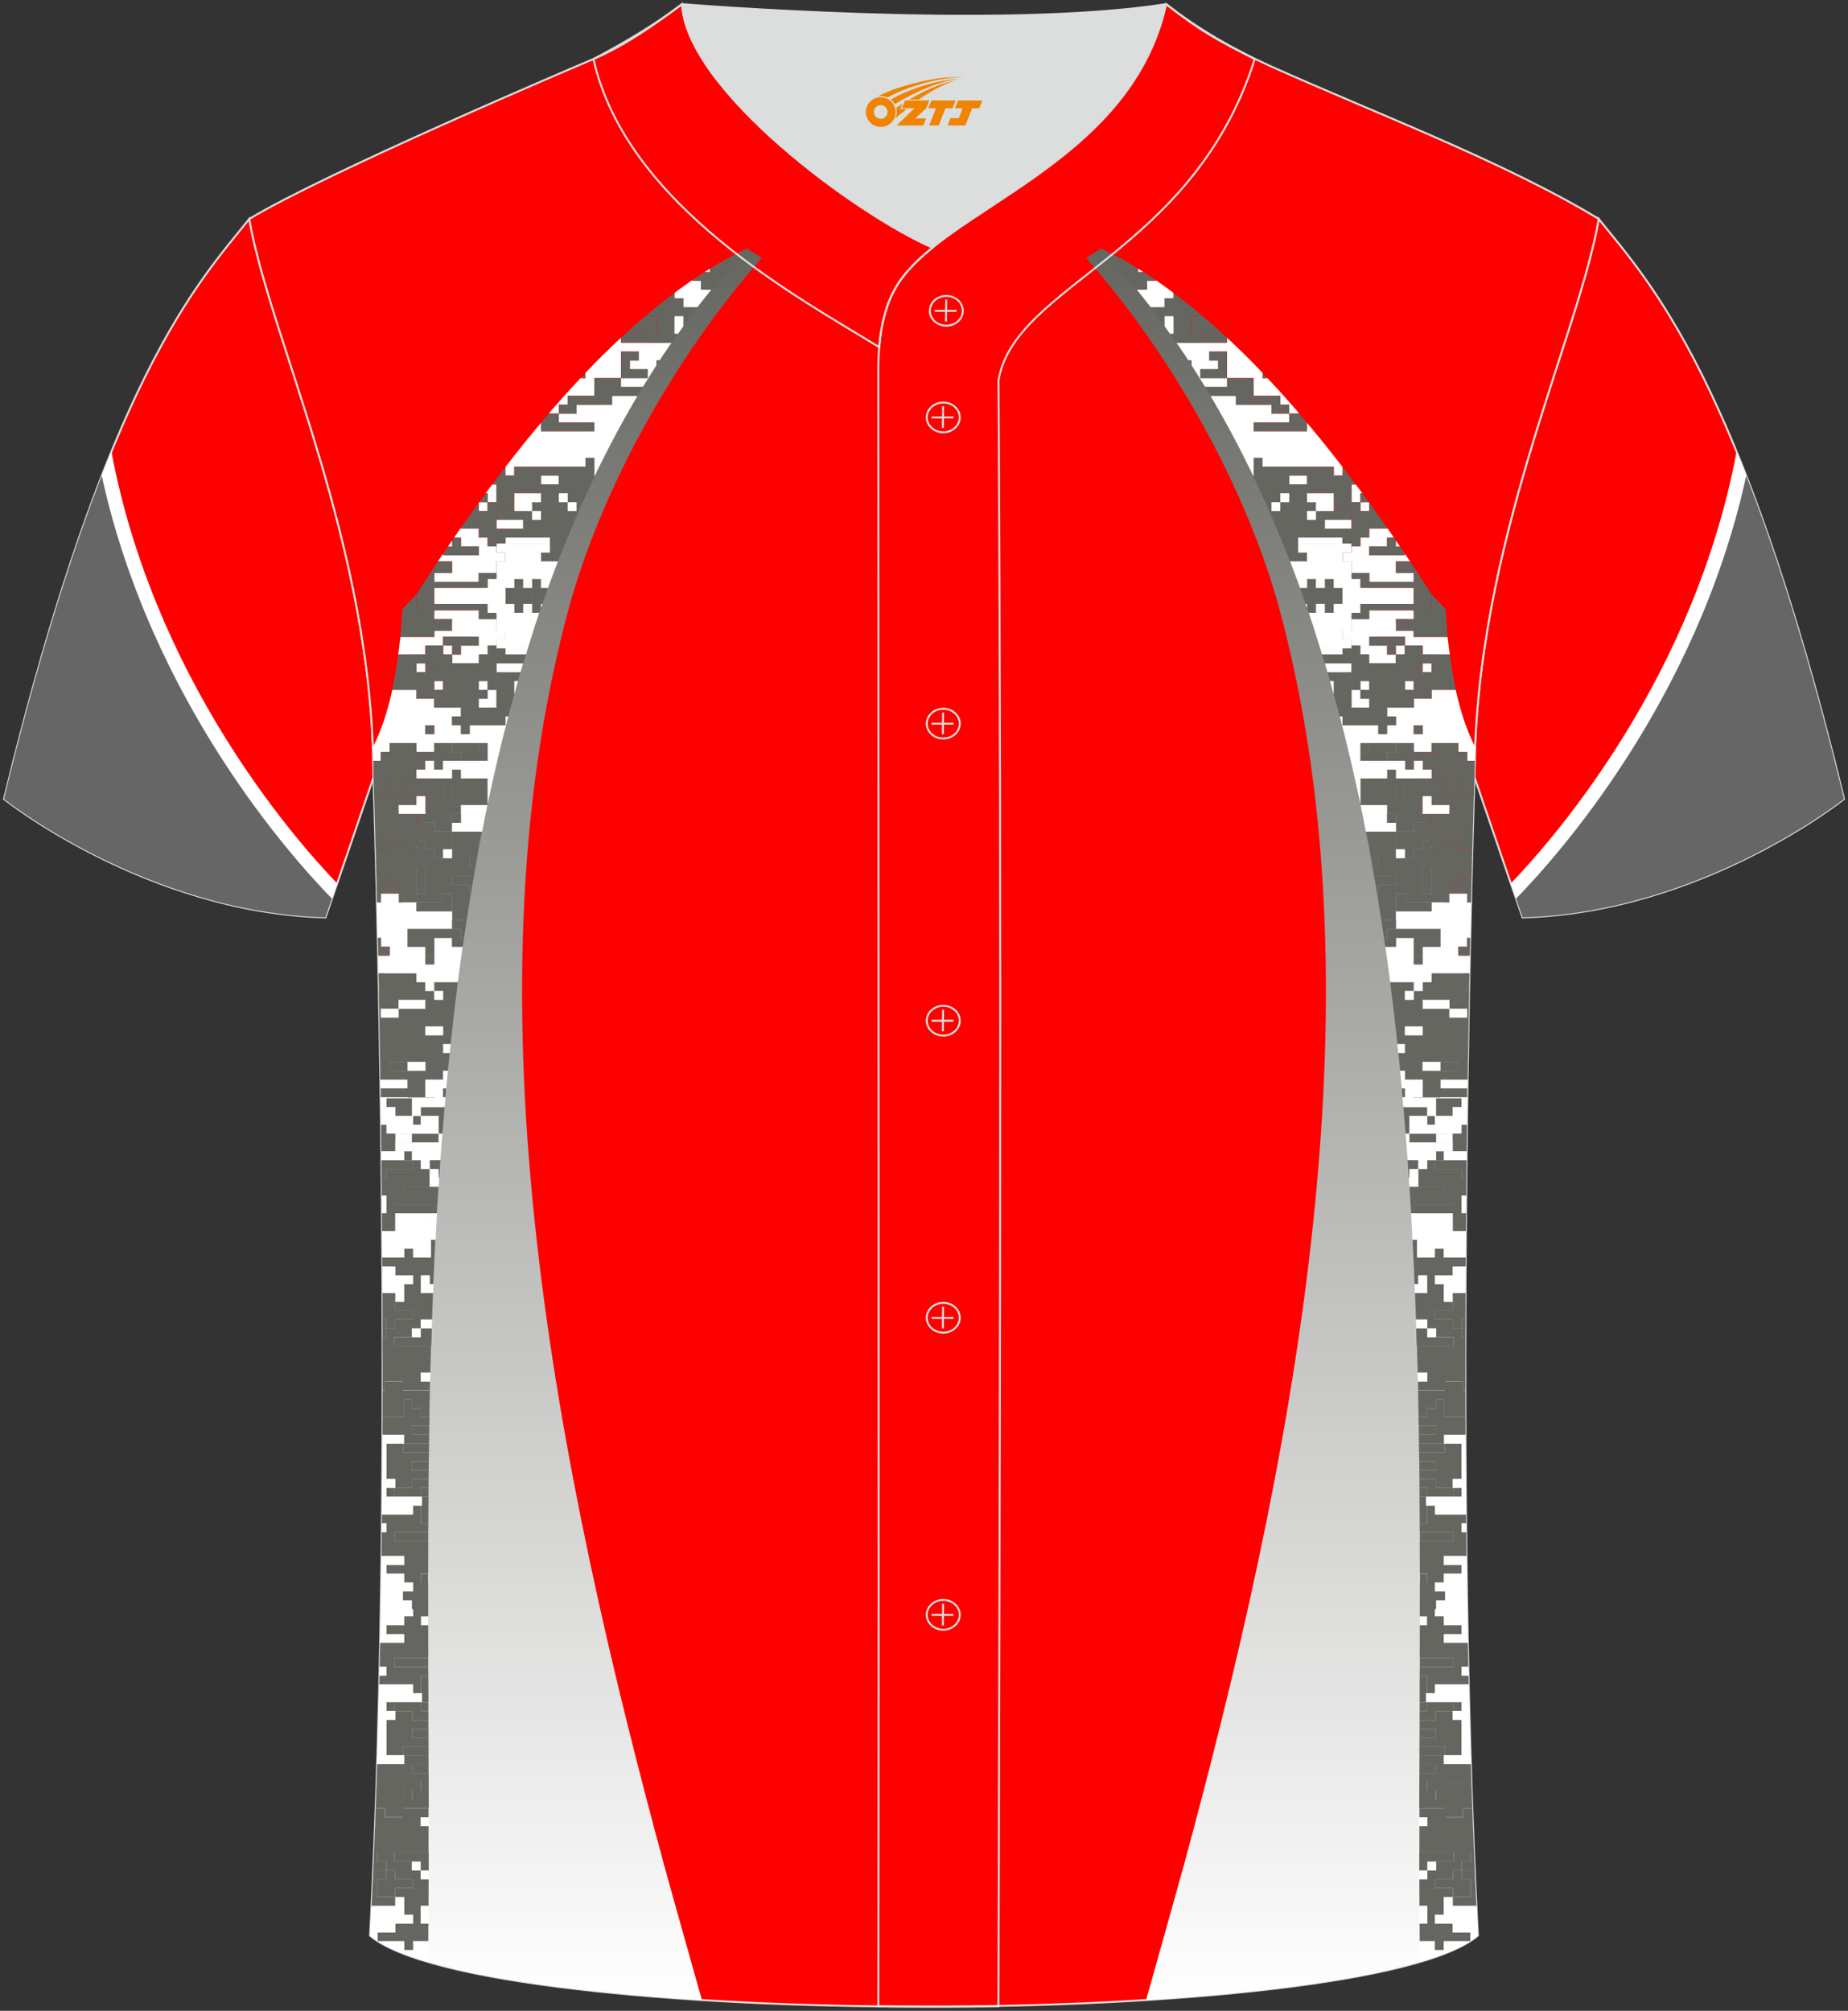 <?xml version="1.0" encoding="utf-8"?>
<!-- Generator: Adobe Illustrator 24.0.0, SVG Export Plug-In . SVG Version: 6.00 Build 0)  -->
<svg xmlns="http://www.w3.org/2000/svg" xmlns:xlink="http://www.w3.org/1999/xlink" version="1.1" id="图层_1" x="0px" y="0px" width="380.86px" height="414.34px" viewBox="0 0 380.86 414.34" enable-background="new 0 0 380.86 414.34" xml:space="preserve">
<rect x="0" y="0" width="380.86" height="414.34" fill="#333333" stroke="none"/>
<g>
	<g>
		
			<path fill-rule="evenodd" clip-rule="evenodd" fill="#FF0001" stroke="#DCDDDD" stroke-width="0.4" stroke-miterlimit="22.926" d="    M329.49,45.11c10.24,12.81,29.37,32.44,50.55,119.52c0,0-29.2,23.38-66.25,24.41c0,0-7.17-20.83-9.9-28.86    C303.89,112.38,325.2,69.89,329.49,45.11z"/>
		<g>
			<path fill-rule="evenodd" clip-rule="evenodd" fill="#FFFFFF" d="M313.8,187.99c6.89-6.89,36.44-38.49,47.96-85.02     c-1.3-3.52-2.59-6.81-3.86-9.9c-8.75,46.4-37.1,79.15-46.53,88.97l2.41,7l0.44-0.02L313.8,187.99z"/>
			<path fill-rule="evenodd" clip-rule="evenodd" fill="#666666" d="M312.45,185.16c8.12-8.28,37.25-40.57,47.44-87.13     c6.32,16.26,13.12,37.71,20.15,66.6c0,0-29.2,23.38-66.25,24.41L312.45,185.16z"/>
		</g>
	</g>
	
		<path fill-rule="evenodd" clip-rule="evenodd" fill="#FF0001" stroke="#DCDDDD" stroke-width="0.4" stroke-miterlimit="22.926" d="   M51.37,45.11C41.13,57.93,22,77.56,0.83,164.63c0,0,29.2,23.38,66.25,24.41c0,0,7.17-20.83,9.9-28.86   C76.98,112.38,55.66,69.89,51.37,45.11z"/>
	<g>
		<path fill-rule="evenodd" clip-rule="evenodd" fill="#FFFFFF" d="M67.06,187.99c-6.89-6.89-36.44-38.49-47.96-85.02    c1.31-3.52,2.59-6.81,3.86-9.9c8.75,46.4,37.1,79.15,46.53,88.97l-2.41,7l-0.44-0.02L67.06,187.99z"/>
		<path fill-rule="evenodd" clip-rule="evenodd" fill="#666666" d="M68.41,185.16c-8.12-8.28-37.25-40.57-47.44-87.13    c-6.32,16.26-13.12,37.71-20.15,66.6c0,0,29.2,23.38,66.25,24.41L68.41,185.16z"/>
	</g>
	
		<path fill-rule="evenodd" clip-rule="evenodd" fill="#FF0000" stroke="#DCDDDD" stroke-width="0.4" stroke-miterlimit="22.926" d="   M76.27,398.84c5.38-101.42,0.7-238.66,0.7-238.66c0-47.82-21.33-90.3-25.6-115.07c15.77-9.52,66.73-31.17,70.91-32.94   c6.38-2.69,12.75-7.17,18.28-11.32c0,0,65.42,5.41,99.78,0c6.45,5.03,13.91,9.37,21.41,12.74c21.84,9.81,48.04,19.62,67.74,31.51   c-4.29,24.77-25.61,67.26-25.61,115.07c0,0-4.68,137.23,0.7,238.66C281.43,418.36,99.44,418.36,76.27,398.84z"/>
	<g>
		<g>
			<linearGradient id="SVGID_1_" gradientUnits="userSpaceOnUse" x1="264.222" y1="412.119" x2="264.222" y2="51.203">
				<stop offset="0" style="stop-color:#FFFFFF"/>
				<stop offset="1" style="stop-color:#666661"/>
			</linearGradient>
			<path fill-rule="evenodd" clip-rule="evenodd" fill="url(#SVGID_1_)" d="M237.33,58.58l42.65,57.22l22.8,88.43     c-0.95,48.77-1.66,129.14,1.81,194.61c-8.05,6.79-35.3,11.21-68.39,13.28c3.27-11.65,6.89-24.47,7.82-27.92     c21.59-79.6,41.69-176.64,19.76-258.32c-6.66-24.8-21.98-52.47-39.93-72.72l3.04-1.95L237.33,58.58z"/>
			<path fill-rule="evenodd" clip-rule="evenodd" fill="#FFFFFF" d="M276.7,96.24L276.7,96.24c-2.39-3.11-4.84-6.15-7.33-9.11v1.74     h-11v-1.82h7.34v-1.83h-3.66v-1.83h-7.34v-1.83h-5.24c3.15,5.3,6.06,10.8,8.78,16.43h0.14v-3.65h1.81v1.82h14.68v1.82h1.82V96.24     L276.7,96.24L276.7,96.24z M267.74,85.19h-2.04v-1.82h-1.82v-1.82h-5.5v-3.65h-5.5v-5.24v-0.23h-3.66v1.82h1.82v1.82h-3.66v1.82     h5.5v1.83h-4.51c-0.93-1.5-1.86-3-2.81-4.48v-0.99h-0.65c-0.4-0.6-0.77-1.2-1.19-1.8v-0.01h-0.01c-0.4-0.61-0.84-1.21-1.25-1.82     h4.94h5.5v-1.01c2.49,2.31,4.93,4.72,7.34,7.26v1.06h0.99c2.21,2.34,4.41,4.79,6.55,7.29v-0.04H267.74z"/>
			<path fill-rule="evenodd" clip-rule="evenodd" fill="#FFFFFF" d="M289.53,114.09v0.34h-7.34v-1.83h0.46h3.21v-1.83l1.41,0     c-0.41-0.61-0.84-1.21-1.25-1.83h-3.81v1.83h-1.82v1.82h-1.84v1.27h-1.82v1.81h1.82v2.39l3.66,0v1.82h9.16v-0.56v-1.28l-3.68,0     v-0.56v-1.27v-0.54h2.9C290.24,115.15,289.89,114.62,289.53,114.09z"/>
			<path fill-rule="evenodd" clip-rule="evenodd" fill="#FFFFFF" d="M238.22,57.74v0.11h-1.82v1.83h-2.12     c0.97,1.21,1.94,2.42,2.89,3.65h1.06h1.82V61.5h1.82v-1.14C240.65,59.45,239.44,58.58,238.22,57.74z"/>
			<path fill-rule="evenodd" clip-rule="evenodd" fill="#666661" d="M265.88,115.69h3.49v-1.28h-3.99     C265.54,114.84,265.73,115.27,265.88,115.69z"/>
			<path fill-rule="evenodd" clip-rule="evenodd" fill="#666661" d="M238.2,64.75L238.2,64.75c0.56,0.74,1.1,1.48,1.65,2.21h0.19     v-1.82h1.82v3.65h3.66v-3.65h2.33c-1.97-1.69-3.98-3.28-6-4.79v1.14h-1.83v1.82h-1.83V64.75L238.2,64.75L238.2,64.75z      M243.7,72.45L243.7,72.45l0.01,0.01L243.7,72.45L243.7,72.45L243.7,72.45L243.7,72.45z M245.54,75.26v-0.99h-0.65     C245.12,74.62,245.32,74.93,245.54,75.26z"/>
			<polygon fill-rule="evenodd" clip-rule="evenodd" fill="#666661" points="247.37,77.93 252.87,77.93 252.87,72.68 252.87,72.45      249.2,72.45 249.2,74.28 251.04,74.28 251.04,76.1 247.37,76.1    "/>
			<path fill-rule="evenodd" clip-rule="evenodd" fill="#666661" d="M264.65,112.6h2.89v-0.56v-1.27h-3.61     C264.18,111.39,264.4,111.99,264.65,112.6z"/>
			<rect x="287.7" y="117.52" fill-rule="evenodd" clip-rule="evenodd" fill="#666661" width="3.66" height="0.56"/>
			<path fill-rule="evenodd" clip-rule="evenodd" fill="#666661" d="M252.87,70.63l0.01-1.04c-0.29-0.26-0.59-0.52-0.88-0.8h-4.63     v1.82h5.49V70.63z"/>
			<path fill-rule="evenodd" clip-rule="evenodd" fill="#666661" d="M262.04,103.48h-1.25c0.28,0.61,0.56,1.21,0.83,1.82h0.44v-1.82     H262.04z"/>
			<path fill-rule="evenodd" clip-rule="evenodd" fill="#666661" d="M232.7,56.02v1.79c0.51,0.63,1.04,1.24,1.55,1.86l2.13,0v-1.82     l1.82,0v-0.11c-0.86-0.6-1.72-1.16-2.6-1.71h-1.06H232.7z"/>
			<path fill-rule="evenodd" clip-rule="evenodd" fill="#666661" d="M229.04,52.38h-1.07c0.36,0.39,0.71,0.8,1.07,1.19v-1.07V52.38z     "/>
			<polygon fill-rule="evenodd" clip-rule="evenodd" fill="#666661" points="271.2,121.16 271.2,122.8 271.2,122.84 271.2,124.46      273.03,124.46 274.87,124.46 276.7,124.46 276.7,122.84 276.7,122.8 276.7,121.16 274.87,121.16 273.03,121.16    "/>
			<path fill-rule="evenodd" clip-rule="evenodd" fill="#666661" d="M269.1,124.46h0.28v-1.65v-0.02v-1.64h-1.45     C268.32,122.27,268.7,123.37,269.1,124.46z"/>
			<polygon fill-rule="evenodd" clip-rule="evenodd" fill="#666661" points="278.54,105.3 274.87,105.3 271.2,105.3 271.2,107.13      273.03,107.13 278.54,107.13    "/>
			<rect x="269.38" y="119.34" fill-rule="evenodd" clip-rule="evenodd" fill="#666661" width="1.83" height="1.82"/>
			<path fill-rule="evenodd" clip-rule="evenodd" fill="#666661" d="M291.37,121.16v1.68l3.66,0v-0.38     c-0.68-1.05-1.34-2.07-2.02-3.13h-1.65v0.56l-9.16,0v-1.84h-3.66v1.27h1.82v1.83L291.37,121.16z"/>
			<path fill-rule="evenodd" clip-rule="evenodd" fill="#FFFFFF" d="M234.55,55.35v0.68h1.06C235.25,55.8,234.9,55.58,234.55,55.35z     "/>
			<path fill-rule="evenodd" clip-rule="evenodd" fill="#666661" d="M238.2,64.75v-1.42h-1.06C237.52,63.8,237.85,64.28,238.2,64.75     z"/>
			<path fill-rule="evenodd" clip-rule="evenodd" fill="#FFFFFF" d="M240.02,66.98v0.25c0.37,0.51,0.75,1.05,1.12,1.57h0.71v-3.65     l-1.83,0v1.82C240.04,66.98,240.02,66.98,240.02,66.98z"/>
			<path fill-rule="evenodd" clip-rule="evenodd" fill="#666661" d="M260.19,76.87v1.06h0.99     C260.87,77.57,260.54,77.21,260.19,76.87z"/>
			<polygon fill-rule="evenodd" clip-rule="evenodd" fill="#FFFFFF" points="265.7,99.83 269.38,99.83 269.38,98.1 269.38,98      265.7,98    "/>
			<rect x="273.04" y="107.12" fill-rule="evenodd" clip-rule="evenodd" fill="#FFFFFF" width="5.5" height="1.82"/>
			<path fill-rule="evenodd" clip-rule="evenodd" fill="#666661" d="M288.52,112.6h-0.82v-1.21l-0.44-0.61h-1.4v1.82h-3.21h-0.46     v1.83h7.34v-0.34C289.19,113.59,288.84,113.1,288.52,112.6z"/>
			<path fill-rule="evenodd" clip-rule="evenodd" fill="#FFFFFF" d="M287.7,111.39v1.21h0.82     C288.24,112.19,287.98,111.79,287.7,111.39z"/>
			<rect x="267.54" y="110.78" fill-rule="evenodd" clip-rule="evenodd" fill="#FFFFFF" width="9.16" height="1.28"/>
			<path fill-rule="evenodd" clip-rule="evenodd" fill="#666661" d="M239.85,66.98L239.85,66.98l0.19,0.25v-0.25H239.85     L239.85,66.98L239.85,66.98z M242.43,70.63h4.94V68.8h4.63c-1.36-1.25-2.75-2.49-4.13-3.65l-2.32,0v3.65h-3.66h-0.71     C241.59,69.4,242.02,70.03,242.43,70.63z"/>
			<path fill-rule="evenodd" clip-rule="evenodd" fill="#666661" d="M226.87,51.18c0.38,0.4,0.73,0.81,1.09,1.21h1.07v0.11v1.08     c1.24,1.4,2.46,2.8,3.66,4.24v-1.79l1.84,0v-0.69C232,53.79,229.45,52.38,226.87,51.18z"/>
			<path fill-rule="evenodd" clip-rule="evenodd" fill="#666661" d="M249.45,81.56h5.24v1.84h7.34v1.82h3.66V83.4h-1.82v-1.82h-5.5     v-3.65h-5.5v1.82h-4.51C248.73,80.35,249.1,80.95,249.45,81.56z"/>
			<path fill-rule="evenodd" clip-rule="evenodd" fill="#666661" d="M267.75,85.23h-2.05v1.83h-7.34v1.82h11v-1.74     C268.83,86.49,268.29,85.85,267.75,85.23z"/>
			<polygon fill-rule="evenodd" clip-rule="evenodd" fill="#FFFFFF" points="281.74,105.3 282.2,105.3 282.2,103.6 282.1,103.48      280.37,103.48 280.37,105.3    "/>
			<path fill-rule="evenodd" clip-rule="evenodd" fill="#FFFFFF" d="M278.54,103.48h1.83v-1.83h0.4c-0.45-0.61-0.89-1.21-1.35-1.82     h-0.88V103.48z"/>
			<path fill-rule="evenodd" clip-rule="evenodd" fill="#666661" d="M285.99,108.94L285.99,108.94c-1.24-1.79-2.51-3.58-3.79-5.34     v1.71h-0.46h-1.36v-1.83h-1.84v-3.65h0.88c-0.91-1.2-1.81-2.4-2.72-3.59v1.76h-1.82v-1.82h-14.69v-1.82h-1.82v3.65h-0.14     c0.86,1.8,1.7,3.63,2.54,5.46H262h1.84v-1.83h1.83v1.81h-1.83v1.82H262h-0.44c0.81,1.81,1.57,3.64,2.32,5.48h3.61h9.16v1.28h1.84     v0.56h1.84v-1.83l1.83,0v-1.84H285.99L285.99,108.94L285.99,108.94z M264.65,112.6L264.65,112.6h2.88v1.27h1.84v0.56h-3.99     C265.14,113.81,264.89,113.2,264.65,112.6L264.65,112.6L264.65,112.6z M282.1,103.48L282.1,103.48h-1.74v-1.83h0.4     C281.22,102.26,281.67,102.86,282.1,103.48L282.1,103.48L282.1,103.48z M269.38,98.1L269.38,98.1v1.71h-3.66v-1.82h3.66V98.1     L269.38,98.1L269.38,98.1z M278.54,105.3v1.83v1.83h-5.5v-1.83h-1.84h-1.82v-1.83h1.82v-1.82h-1.82v-1.83h5.5v3.65     C274.87,105.3,278.54,105.3,278.54,105.3z"/>
			<rect x="263.87" y="101.65" fill-rule="evenodd" clip-rule="evenodd" fill="#FFFFFF" width="1.84" height="1.83"/>
			<rect x="262.04" y="103.48" fill-rule="evenodd" clip-rule="evenodd" fill="#FFFFFF" width="1.82" height="1.82"/>
			<rect x="269.38" y="105.3" fill-rule="evenodd" clip-rule="evenodd" fill="#FFFFFF" width="1.83" height="1.82"/>
			<polygon fill-rule="evenodd" clip-rule="evenodd" fill="#FFFFFF" points="271.2,105.3 274.87,105.3 274.87,101.65 269.38,101.65      269.38,103.48 271.2,103.48    "/>
			<path fill-rule="evenodd" clip-rule="evenodd" fill="#666661" d="M291.37,119.34L291.37,119.34h1.65     c-0.8-1.22-1.6-2.44-2.41-3.65h-2.9v0.56v1.28h3.66v0.56V119.34L291.37,119.34L291.37,119.34z M295.04,122.45v0.35v0.03v3.46     l-3.66,0v1.28v0.56h-3.68v1.28v0.56h3.66h6.89c-0.13-1.45-0.22-2.91-0.31-4.41L295.04,122.45z"/>
			<rect x="273.03" y="119.34" fill-rule="evenodd" clip-rule="evenodd" fill="#666661" width="1.84" height="1.82"/>
			<rect x="269.38" y="121.16" fill-rule="evenodd" clip-rule="evenodd" fill="#666661" width="1.83" height="1.67"/>
			<polygon fill-rule="evenodd" clip-rule="evenodd" fill="#666661" points="303.17,185.95 302.35,185.95 302.35,184.14      298.7,184.14 298.7,182.32 300.53,182.32 300.53,180.49 303.31,180.49    "/>
			<polygon fill-rule="evenodd" clip-rule="evenodd" fill="#FFFFFF" points="302.41,226.27 296.87,226.27 296.87,226.12      302.35,226.12 302.35,224.29 296.87,224.29 296.87,222.47 302.46,222.47    "/>
			<path fill-rule="evenodd" clip-rule="evenodd" fill="#666661" d="M303.93,156.77c-0.01,0.61-0.02,1.22-0.03,1.82h-1.49v1.82h1.47     l-0.11,3.64h-8.75h-1.82v3.65h1.82v1.83h-3.66v1.82h-3.66v-1.82v-1.83h-1.84v-1.82h-5.46l-0.02-0.16v-5.3h5.5v-1.82h1.84v1.82     h7.34v-1.82h-1.82v-1.82h-1.83v1.82h-1.82v-1.82h-3.66v-1.82h1.84v-1.83h3.66v1.83h3.66h1.84v1.82h5.5H303.93L303.93,156.77z      M289.54,163.94L289.54,163.94v-1.71h-1.84v1.82h1.84V163.94L289.54,163.94L289.54,163.94z M300.53,162.23L300.53,162.23v-1.83     h-3.66v1.83h0.11H300.53L300.53,162.23z"/>
			<path fill-rule="evenodd" clip-rule="evenodd" fill="#666661" d="M302.46,222.44h-5.59v1.83h5.5v1.82h-5.5v0.15h-1.84v-0.15     l-1.82,0v-3.65h-3.66v-1.82h-0.99c-0.11-1.21-0.24-2.44-0.36-3.65h1.35v-1.82H288c-0.45-4.26-0.95-8.54-1.49-12.78h4.88v1.82     h-1.82v1.82h1.82v-1.82h1.84v-1.82h1.82v-1.83h7.8l-0.04,1.83h-0.43v1.82h0.4l-0.07,3.65h-0.33h-3.66v-1.83h-5.5v1.83h5.5v1.82     h3.66h0.3C302.6,213.74,302.53,218.01,302.46,222.44L302.46,222.44z M289.64,213.33L289.64,213.33h3.55v-1.82h-3.66v1.82H289.64     L289.64,213.33L289.64,213.33z M293.19,218.8v1.83h3.66h3.66v-1.83h-3.66H293.19z"/>
			<path fill-rule="evenodd" clip-rule="evenodd" fill="#666661" d="M303.31,180.47h-2.77v1.82h-1.82v1.82v1.82H295h-5.5v-1.82     h-1.82v3.65v1.83l-3.01,0c-0.27-1.82-0.57-3.64-0.87-5.46h0.22v-1.82h3.66v-1.82h-4.5l-0.33-1.82h1.17v-1.82h-1.47     c-0.11-0.61-0.24-1.23-0.35-1.84v-1.81h-0.34c-0.13-0.61-0.23-1.23-0.35-1.83h6.19V175v1.82h1.84h1.83V175h1.84v-1.82l1.82,0V175     l1.82,0v-1.82l3.66,0V175l2.93,0L303.31,180.47L303.31,180.47z M295.04,178.68h-1.82v5.46h1.82V178.68z"/>
			<path fill-rule="evenodd" clip-rule="evenodd" fill="#FFFFFF" d="M300.02,142.16c0.96,4.41,2.27,8.38,3.99,11.77     c-0.04,0.94-0.06,1.88-0.08,2.83h-1.53v-1.82h-1.84v-1.83h-5.5v1.83h-3.66v-1.83h-3.66h-5.5h-1.82v1.83v1.82h5.5h3.66v1.82h1.82     v-1.82h1.83v1.82h1.82v1.82h-7.34v-1.82h-1.84v1.82h-5.5v5.3c-1.29-6.11-2.69-12.14-4.25-18.07h0.59v1.82h7.34v1.82h1.83v-1.82     h1.84v-1.82h-1.84v-1.82h5.5v-1.83h3.66v-1.82H300.02L300.02,142.16L300.02,142.16z M281.5,171.37L281.5,171.37     c-0.35-1.84-0.73-3.66-1.1-5.48h5.46v1.82v1.83h1.84v1.82H281.5L281.5,171.37L281.5,171.37z M293.19,149.45h-1.84v1.82h1.84     v-0.11V149.45z"/>
			<path fill-rule="evenodd" clip-rule="evenodd" fill="#FFFFFF" d="M298.79,134.87h-5.58v-1.82h-3.66v-1.83h-7.34v1.81h0.46h3.21     v1.84l1.81,0v1.83h-5.5v-1.83h-1.82v-1.82h-1.84v-1.28h-1.82v-1.82h1.82v-2.38h3.66v-1.82h9.16v0.56v1.28h-3.66v0.56v1.28v0.56     h3.66v1.27h7C298.48,132.44,298.6,133.67,298.79,134.87z"/>
			<path fill-rule="evenodd" clip-rule="evenodd" fill="#FFFFFF" d="M302.85,200.55h-7.83v1.82h-1.82v1.82h-1.82v-1.82h-4.87     c-0.33-2.43-0.64-4.86-0.99-7.29h2.2v-1.83h3.66v3.65v1.83h1.82v-1.83v-1.82h3.66v-3.65h-9.16v-1.83v-1.82h7.34v-1.82h3.66v-1.82     h3.66v1.82h0.82l-0.17,7.3h-0.65v1.83h-1.83v1.82h2.4L302.85,200.55L302.85,200.55z M289.07,226.27L289.07,226.27l-0.01-0.15     h0.48V226v-1.71h-0.64c-0.11-1.23-0.24-2.44-0.35-3.65h0.99v1.83h3.66v3.65h-1.84v0.15H289.07L289.07,226.27L289.07,226.27z      M288.17,216.98L288.17,216.98c-0.05-0.61-0.13-1.21-0.2-1.83h1.55v1.83H288.17L288.17,216.98z"/>
			<rect x="285.88" y="167.71" fill-rule="evenodd" clip-rule="evenodd" fill="#666661" width="1.82" height="1.83"/>
			<path fill-rule="evenodd" clip-rule="evenodd" fill="#666661" d="M281.87,173.18h0.34v1.81     C282.09,174.39,281.97,173.79,281.87,173.18z"/>
			<polygon fill-rule="evenodd" clip-rule="evenodd" fill="#666661" points="285.88,154.94 285.88,156.77 280.37,156.77      280.37,154.94 282.2,154.94 282.2,153.11 287.7,153.11 287.7,154.94    "/>
			<polygon fill-rule="evenodd" clip-rule="evenodd" fill="#666661" points="296.87,154.94 295.04,154.94 295.04,153.11      300.53,153.11 300.53,154.94 302.35,154.94 302.35,156.77 296.87,156.77    "/>
			<rect x="287.7" y="127.57" fill-rule="evenodd" clip-rule="evenodd" fill="#666661" width="3.66" height="0.56"/>
			<rect x="284.05" y="149.45" fill-rule="evenodd" clip-rule="evenodd" fill="#666661" width="1.82" height="1.82"/>
			<path fill-rule="evenodd" clip-rule="evenodd" fill="#666661" d="M283.18,180.49h4.5v1.82h-3.66v1.82h-0.22     C283.62,182.92,283.4,181.7,283.18,180.49z"/>
			<path fill-rule="evenodd" clip-rule="evenodd" fill="#666661" d="M284.68,189.6h3.01v1.82h-1.83v1.82h-0.64     C285.05,192.03,284.87,190.81,284.68,189.6z"/>
			<polygon fill-rule="evenodd" clip-rule="evenodd" fill="#666661" points="295.04,187.78 287.7,187.78 287.7,184.14      289.54,184.14 289.54,185.95 295.04,185.95    "/>
			<path fill-rule="evenodd" clip-rule="evenodd" fill="#666661" d="M284.03,178.67h-1.17c-0.11-0.61-0.21-1.23-0.33-1.83h1.49v1.83     H284.03z"/>
			<rect x="291.35" y="196.91" fill-rule="evenodd" clip-rule="evenodd" fill="#666661" width="1.84" height="1.82"/>
			<polygon fill-rule="evenodd" clip-rule="evenodd" fill="#666661" points="291.37,149.45 293.19,149.45 293.19,151.18      293.19,151.28 291.37,151.28    "/>
			<polygon fill-rule="evenodd" clip-rule="evenodd" fill="#666661" points="302.68,209.69 302.35,209.69 302.35,207.86      302.71,207.86    "/>
			<path fill-rule="evenodd" clip-rule="evenodd" fill="#666661" d="M303.88,160.4h-1.52v-1.81h1.54c-0.01,0.53-0.01,1.06-0.01,1.59     L303.88,160.4z"/>
			<rect x="296.87" y="218.8" fill-rule="evenodd" clip-rule="evenodd" fill="#666661" width="3.66" height="1.83"/>
			<polygon fill-rule="evenodd" clip-rule="evenodd" fill="#666661" points="295.04,226.1 295.04,226.27 291.37,226.27      291.37,226.1 293.19,226.1    "/>
			<polygon fill-rule="evenodd" clip-rule="evenodd" fill="#666661" points="302.35,204.2 302.78,204.2 302.81,202.38      302.35,202.38    "/>
			<path fill-rule="evenodd" clip-rule="evenodd" fill="#666661" d="M303.45,175h-2.92v-1.82h-3.66V175h-1.83v-1.82h-1.85V175h-1.82     v1.83h-1.83V175h-1.84v-3.64h3.66v-1.82h3.67v-1.83h3.66v-1.82h-3.66v-1.84h8.72C303.68,166.58,303.57,170.28,303.45,175z"/>
			<rect x="293.22" y="178.67" fill-rule="evenodd" clip-rule="evenodd" fill="#666661" width="1.82" height="5.46"/>
			<polygon fill-rule="evenodd" clip-rule="evenodd" fill="#666661" points="287.7,162.23 289.54,162.23 289.54,163.94      289.54,164.05 287.7,164.05    "/>
			<polygon fill-rule="evenodd" clip-rule="evenodd" fill="#666661" points="296.87,160.4 300.53,160.4 300.53,162.23      296.99,162.23 296.87,162.23    "/>
			<rect x="291.35" y="136.68" fill-rule="evenodd" clip-rule="evenodd" fill="#666661" width="1.84" height="1.82"/>
			<path fill-rule="evenodd" clip-rule="evenodd" fill="#666661" d="M278.54,140.34h-3.66h-0.76c-0.19-0.61-0.35-1.23-0.52-1.83     h4.96v1.83H278.54z"/>
			<path fill-rule="evenodd" clip-rule="evenodd" fill="#666661" d="M271.22,124.46v1.82h-1.48c-0.13-0.35-0.24-0.69-0.36-1.01     v-0.81h1.82H271.22z"/>
			<polygon fill-rule="evenodd" clip-rule="evenodd" fill="#666661" points="291.37,124.46 291.37,122.8 295.04,122.8      295.04,126.29 291.37,126.29 291.37,125.74 282.2,125.74 282.2,127.57 278.54,127.57 278.54,126.29 280.37,126.29 280.37,124.46         "/>
			<path fill-rule="evenodd" clip-rule="evenodd" fill="#666661" d="M298.34,131.21h-7v-1.27h6.89     C298.27,130.37,298.33,130.78,298.34,131.21z"/>
			<path fill-rule="evenodd" clip-rule="evenodd" fill="#666661" d="M289.53,225.99v0.11h-0.48c-0.04-0.61-0.1-1.21-0.15-1.82h0.64     v1.71H289.53z"/>
			<rect x="293.19" y="218.8" fill-rule="evenodd" clip-rule="evenodd" fill="#FFFFFF" width="3.66" height="1.83"/>
			<polygon fill-rule="evenodd" clip-rule="evenodd" fill="#FFFFFF" points="293.19,213.33 289.64,213.33 289.54,213.33      289.54,211.5 293.19,211.5    "/>
			<polygon fill-rule="evenodd" clip-rule="evenodd" fill="#666661" points="302.35,193.27 303,193.27 302.93,196.91 300.53,196.91      300.53,195.09 302.35,195.09    "/>
			<polygon fill-rule="evenodd" clip-rule="evenodd" fill="#666661" points="285.88,191.43 287.7,191.43 296.87,191.43      296.87,195.09 293.19,195.09 293.19,196.91 291.37,196.91 291.37,193.27 287.7,193.27 287.7,195.09 285.5,195.09 285.23,193.27      285.88,193.27    "/>
			<rect x="287.7" y="175" fill-rule="evenodd" clip-rule="evenodd" fill="#FFFFFF" width="1.84" height="1.83"/>
			<polygon fill-rule="evenodd" clip-rule="evenodd" fill="#FFFFFF" points="298.7,167.71 295.04,167.71 293.19,167.71      293.19,164.05 295.04,164.05 295.04,165.89 298.7,165.89    "/>
			<rect x="280.38" y="153.11" fill-rule="evenodd" clip-rule="evenodd" fill="#666661" width="1.83" height="1.82"/>
			<polygon fill-rule="evenodd" clip-rule="evenodd" fill="#FFFFFF" points="289.54,140.34 291.37,140.34 291.37,142.05      291.37,142.16 289.54,142.16    "/>
			<rect x="293.22" y="136.68" fill-rule="evenodd" clip-rule="evenodd" fill="#FFFFFF" width="1.82" height="1.82"/>
			<path fill-rule="evenodd" clip-rule="evenodd" fill="#FFFFFF" d="M278.54,136.68v1.82h-4.96c-0.19-0.61-0.35-1.22-0.52-1.82     H278.54L278.54,136.68z"/>
			<polygon fill-rule="evenodd" clip-rule="evenodd" fill="#666661" points="287.7,133.04 287.7,134.87 285.88,134.87      285.88,133.04 282.67,133.04 282.2,133.04 282.2,131.21 289.54,131.21 289.54,133.04    "/>
			<rect x="287.7" y="133.04" fill-rule="evenodd" clip-rule="evenodd" fill="#FFFFFF" width="1.84" height="1.82"/>
			<polygon fill-rule="evenodd" clip-rule="evenodd" fill="#FFFFFF" points="276.7,134.87 272.45,134.87 272.08,133.6 276.7,133.6         "/>
			<rect x="289.54" y="204.2" fill-rule="evenodd" clip-rule="evenodd" fill="#FFFFFF" width="1.82" height="1.82"/>
			<rect x="293.22" y="206.04" fill-rule="evenodd" clip-rule="evenodd" fill="#FFFFFF" width="5.5" height="1.82"/>
			<rect x="298.7" y="207.86" fill-rule="evenodd" clip-rule="evenodd" fill="#FFFFFF" width="3.66" height="1.82"/>
			<polygon fill-rule="evenodd" clip-rule="evenodd" fill="#FFFFFF" points="281.74,140.34 282.2,140.34 282.2,142.16      280.37,142.16 280.37,140.34    "/>
			<polygon fill-rule="evenodd" clip-rule="evenodd" fill="#FFFFFF" points="278.54,142.16 280.37,142.16 280.37,143.99      282.2,143.99 282.2,145.82 278.54,145.82    "/>
			<path fill-rule="evenodd" clip-rule="evenodd" fill="#666661" d="M298.78,134.87c0.34,2.53,0.75,4.96,1.25,7.29h-4.99v1.82h-3.66     v1.82h-5.5v1.82h1.82v1.83h-1.82h-1.84h-7.34v-1.83h-0.59c-0.4-1.54-0.81-3.06-1.24-4.6v-2.69h3.66v-1.83v-1.82h-5.5     c-0.19-0.61-0.38-1.21-0.56-1.83h4.23v-1.28h1.82v-0.56h1.82v1.82h1.83v1.82h5.5v-1.82h1.84v-1.82h3.66v1.82L298.78,134.87     L298.78,134.87L298.78,134.87z M282.2,142.16L282.2,142.16l-0.01-1.82h-0.46h-1.36v1.83l-1.83,0v3.65h3.66v-1.83h-1.82v-1.82     H282.2L282.2,142.16L282.2,142.16z M291.37,142.05L291.37,142.05v-1.71h-1.83v1.83l1.83,0V142.05L291.37,142.05L291.37,142.05z      M295.04,136.68h-1.82h-1.84v1.82h1.84h1.82V136.68z"/>
			<path fill-rule="evenodd" clip-rule="evenodd" fill="#FFFFFF" d="M274.1,140.34h0.76v2.69     C274.62,142.12,274.35,141.23,274.1,140.34z"/>
			<rect x="273.03" y="124.46" fill-rule="evenodd" clip-rule="evenodd" fill="#666661" width="1.84" height="1.82"/>
			<rect x="269.38" y="122.8" fill-rule="evenodd" clip-rule="evenodd" fill="#666661" width="1.83" height="1.67"/>
			<path fill-rule="evenodd" clip-rule="evenodd" fill="#FFFFFF" d="M272.08,133.6L272.08,133.6c-0.75-2.45-1.54-4.9-2.34-7.32h1.48     v-1.82h1.82v1.82h1.83v-1.82h1.82v-1.65v-0.03v-1.64h-1.82v-1.82h-1.83v1.82h-1.84v-1.82h-1.82v1.82h-1.45     c-0.67-1.82-1.35-3.65-2.05-5.46l3.49,0v-1.27v-0.56l-1.83,0v-1.28V112h9.16h1.82v0.56v1.28h-1.82v1.82h1.82v2.39v1.28h1.82v1.82     h10.99v1.64v0.02v1.65l-10.99,0v1.82h-1.82v1.28v2.39h-1.82v1.82h1.82v1.27v0.56l-1.82,0h-4.63V133.6L272.08,133.6z      M269.37,125.28v-0.81h-0.28C269.18,124.74,269.28,125.02,269.37,125.28z"/>
			<polygon fill-rule="evenodd" clip-rule="evenodd" fill="#666661" points="292.47,299.28 297.82,299.28 297.82,297.46      301.23,297.46 301.23,304.75 299.4,304.75 299.4,306.58 295.97,306.58 295.97,304.75 292.54,304.75 292.52,302.93 295.97,302.93      295.97,301.1 292.5,301.1    "/>
			<polygon fill-rule="evenodd" clip-rule="evenodd" fill="#666661" points="292.55,306.58 294.14,306.58 294.14,308.41      293.89,308.41 292.57,308.41    "/>
			<polygon fill-rule="evenodd" clip-rule="evenodd" fill="#666661" points="290.48,233.59 295.73,233.59 295.97,233.59      295.97,235.4 295.73,235.4 290.48,235.4    "/>
			<rect x="295.97" y="237.23" fill-rule="evenodd" clip-rule="evenodd" fill="#666661" width="1.59" height="1.83"/>
			<path fill-rule="evenodd" clip-rule="evenodd" fill="#666661" d="M290.1,239.05h2.2v1.82h-1.82v1.82h-0.13     C290.28,241.49,290.17,240.26,290.1,239.05z"/>
			<rect x="299.64" y="306.58" fill-rule="evenodd" clip-rule="evenodd" fill="#666661" width="1.59" height="1.82"/>
			<polygon fill-rule="evenodd" clip-rule="evenodd" fill="#666661" points="295.97,229.94 295.97,226.28 301.23,226.28      301.23,228.11 299.4,228.11 299.4,229.94    "/>
			<path fill-rule="evenodd" clip-rule="evenodd" fill="#666661" d="M294.14,229.94L294.14,229.94l-3.66-0.01v3.65h-0.8     c-0.14-1.82-0.29-3.64-0.45-5.46h4.91V229.94L294.14,229.94z"/>
			<rect x="294.14" y="229.94" fill-rule="evenodd" clip-rule="evenodd" fill="#666661" width="1.59" height="1.82"/>
			<path fill-rule="evenodd" clip-rule="evenodd" fill="#666661" d="M302.23,320.62h-4.68v1.82h3.66v1.82h-3.66v1.83h-1.84v3.5     l-3.09,0v-3.5h1.49v-1.83h-1.49c-0.01-2.24-0.01-4.47-0.02-6.74h7.01v-1.82h-7.01l-0.01-1.82h1.54v-3.65h1.59v1.82h6.42     l0.02,1.83h-0.93v1.83l0.95,0L302.23,320.62z"/>
			<path fill-rule="evenodd" clip-rule="evenodd" fill="#666661" d="M302,286.46h-0.5v-1.82h-3.66v1.82h-5.57l-0.04-1.82h1.94v-1.83     h-2c-0.04-1.81-0.1-3.64-0.15-5.46h7.64v-1.83h-3.66v-1.82h-1.84v-1.82h-2.33c-0.07-1.81-0.13-3.64-0.21-5.46l2.52,0v-3.65h-1.82     v1.83h-0.78c-0.13-3.04-0.26-6.07-0.41-9.13l0.95,0v3.65h3.66v-1.82h1.84v1.82h4.49l-0.01,1.83h-2.64v1.82h-3.66v1.83h1.84v3.65     h1.82v1.83h-3.66v1.83h3.66v1.82h1.83v1.83l0.76,0.01C302,279.15,302,282.79,302,286.46z"/>
			<path fill-rule="evenodd" clip-rule="evenodd" fill="#666661" d="M301.23,240.89l-0.01,1.82h0.99l-0.04,3.65h-0.93v3.65h-1.83     h-5.26h-2.08h-1.25c-0.04-0.61-0.08-1.21-0.11-1.82h8.94v-1.82h-1.83v-1.82h-5.5v-3.65h1.82v-1.82h1.59v1.82H301.23     L301.23,240.89z"/>
			<path fill-rule="evenodd" clip-rule="evenodd" fill="#666661" d="M299.4,266.43h2.63l-0.01,1.84h-2.62V266.43L299.4,266.43z      M302.01,273.73h-0.78v-1.83h0.79L302.01,273.73z"/>
			<path fill-rule="evenodd" clip-rule="evenodd" fill="#666661" d="M290.48,244.53h1.84h5.5v1.82h1.82v1.83h-8.94     C290.63,246.97,290.54,245.75,290.48,244.53z"/>
			<path fill-rule="evenodd" clip-rule="evenodd" fill="#FFFFFF" d="M290.82,250h1.25v1.83h1.82v1.82H291     C290.94,252.44,290.87,251.21,290.82,250z"/>
			<polygon fill-rule="evenodd" clip-rule="evenodd" fill="#FFFFFF" points="292.15,282.86 294.14,282.86 294.14,284.69      292.19,284.69    "/>
			<path fill-rule="evenodd" clip-rule="evenodd" fill="#FFFFFF" d="M291.89,273.73L291.89,273.73l-0.08-1.83h2.32v1.83H291.89     L291.89,273.73L291.89,273.73z M291.6,266.43L291.6,266.43c-0.01-0.61-0.04-1.21-0.09-1.83h0.77v-1.82h1.83v3.65H291.6     L291.6,266.43L291.6,266.43z M289.68,233.58h0.77v1.82h5.26v1.82h0.25v1.83h-0.25h-1.59v1.82h-1.82v-1.82h-2.2     C289.98,237.23,289.82,235.4,289.68,233.58z"/>
			<path fill-rule="evenodd" clip-rule="evenodd" fill="#FFFFFF" d="M289.24,228.11L289.24,228.11l-0.19-1.97h3.25v0.15h3.41v-0.15     h6.69l-0.08,5.63h-1.09v1.82h-1.59h-0.25h-3.41h-0.25h-5.26v-3.65h3.66v-1.82H289.24L289.24,228.11L289.24,228.11z M292.3,226.28     L292.3,226.28h3.41v-0.15h-3.41V226.28L292.3,226.28L292.3,226.28z M294.14,229.94L294.14,229.94v1.83h1.59v-1.83H294.14     L294.14,229.94L294.14,229.94z M299.39,229.94v-1.82h1.82v-1.82h-5.26v3.65H299.39z"/>
			<rect x="295.99" y="233.59" fill-rule="evenodd" clip-rule="evenodd" fill="#FFFFFF" width="3.41" height="1.83"/>
			<path fill-rule="evenodd" clip-rule="evenodd" fill="#FFFFFF" d="M290.48,240.89h1.82v3.65h-1.84c-0.02-0.61-0.08-1.21-0.11-1.83     h0.13V240.89z"/>
			<rect x="294.14" y="273.73" fill-rule="evenodd" clip-rule="evenodd" fill="#FFFFFF" width="1.82" height="1.83"/>
			<path fill-rule="evenodd" clip-rule="evenodd" fill="#666661" d="M292.62,317.53L292.62,317.53v-1.82h7.01v1.82H292.62     L292.62,317.53L292.62,317.53z M292.59,313.88L292.59,313.88c-0.01-1.81-0.02-3.64-0.04-5.47h1.33v1.82h0.24v3.65H292.59     L292.59,313.88L292.59,313.88z M292.55,306.58L292.55,306.58h1.59v1.82h1.84h3.66v-1.82h-0.25h-3.41v-1.83h-3.45L292.55,306.58     L292.55,306.58L292.55,306.58z M292.52,302.93L292.52,302.93l-0.01-1.82h3.47v1.82H292.52L292.52,302.93L292.52,302.93z      M292.43,297.45h5.11h0.25v1.83h-5.34L292.43,297.45z"/>
			<path fill-rule="evenodd" clip-rule="evenodd" fill="#666661" d="M292.42,295.64L292.42,295.64l-0.02-1.82h3.59v1.82H292.42     L292.42,295.64L292.42,295.64z M302,286.51l0.01,5.46h-4.45v-3.65l0,0h-1.59v1.82h-1.82v1.83h-1.79     c-0.03-1.83-0.08-3.65-0.11-5.46h5.57v-1.82h3.66v1.82H302L302,286.51z M291.98,277.38L291.98,277.38     c-0.04-1.21-0.09-2.42-0.11-3.65h2.26v1.83h1.82h3.66v1.82H291.98L291.98,277.38L291.98,277.38z M301.23,288.33v-1.83l0,0V288.33     L301.23,288.33z"/>
			<path fill-rule="evenodd" clip-rule="evenodd" fill="#666661" d="M301.23,233.59L301.23,233.59v-1.81h1.1l-0.07,5.48h-2.86v-1.83     v-1.83h0.25L301.23,233.59L301.23,233.59L301.23,233.59z M302.21,242.73h-0.98v-1.83h-5.5v-1.82h0.25h1.59h4.68L302.21,242.73z"/>
			<polygon fill-rule="evenodd" clip-rule="evenodd" fill="#666661" points="301.23,250 302.14,250 302.11,253.65 299.4,253.65      299.4,250    "/>
			<polygon fill-rule="evenodd" clip-rule="evenodd" fill="#FFFFFF" points="295.97,235.4 299.4,235.4 299.4,237.23 302.27,237.23      302.25,239.05 297.57,239.05 297.57,237.23 295.97,237.23 295.73,237.23 295.73,235.4    "/>
			<polygon fill-rule="evenodd" clip-rule="evenodd" fill="#FFFFFF" points="302.14,250 301.23,250 301.23,246.35 302.17,246.35         "/>
			<polygon fill-rule="evenodd" clip-rule="evenodd" fill="#666661" points="299.4,270.08 299.4,268.27 302.03,268.27 302.01,271.9      301.23,271.9 301.23,273.73 299.4,273.73 299.4,271.9 295.73,271.9 295.73,270.08    "/>
			<rect x="301.23" y="273.73" fill-rule="evenodd" clip-rule="evenodd" fill="#666661" width="0.78" height="1.83"/>
			<path fill-rule="evenodd" clip-rule="evenodd" fill="#FFFFFF" d="M297.57,297.46L297.57,297.46l0.01-1.82h4.45     c0.02,5.43,0.06,10.91,0.11,16.43h-6.38v-1.83h-1.59h-0.25v-1.83h0.25h1.82h3.66h1.59v-1.82h-1.59h-0.25v-1.83h1.82v-7.29h-3.41     L297.57,297.46L297.57,297.46z"/>
			<polygon fill-rule="evenodd" clip-rule="evenodd" fill="#FFFFFF" points="302.18,315.7 301.23,315.7 301.23,313.88      302.15,313.88    "/>
			<path fill-rule="evenodd" clip-rule="evenodd" fill="#FFFFFF" d="M299.4,250L299.4,250v3.66l2.7,0l-0.04,5.47h-4.53v-1.82h-1.84     v1.82h-3.66v-3.65h-0.95l-0.1-1.82h2.89v-1.83h-1.83v-1.82h2.08L299.4,250L299.4,250L299.4,250z M302.03,266.44h-2.65v1.82h-1.82     v-3.65h-1.84v-1.82h3.66v-1.83h2.68L302.03,266.44z"/>
			<path fill-rule="evenodd" clip-rule="evenodd" fill="#FFFFFF" d="M294.14,326.09L294.14,326.09h-1.49v-1.83h1.49V326.09     L294.14,326.09L294.14,326.09z M292.64,333.05h1.49v1.83h-1.49V333.05z"/>
			<path fill-rule="evenodd" clip-rule="evenodd" fill="#FFFFFF" d="M297.57,320.62h4.67c0.07,5.96,0.17,11.94,0.28,17.91h-4.95     v-1.82h3.66v-1.82h-3.66v-1.83h-1.84v-3.46v-0.04v-3.46h1.84v-1.83h3.66v-1.81h-3.66V320.62z"/>
			<polygon fill-rule="evenodd" clip-rule="evenodd" fill="#666661" points="302.03,295.64 297.57,295.64 297.57,297.46      292.43,297.46 292.42,295.64 295.97,295.64 295.97,293.8 292.39,293.8 292.33,291.98 294.14,291.98 294.14,290.15 295.97,290.15      295.97,288.33 297.57,288.33 297.57,291.98 302.02,291.98    "/>
			<polygon fill-rule="evenodd" clip-rule="evenodd" fill="#666661" points="292.55,359.86 297.82,359.86 297.82,361.68      301.23,361.68 301.23,354.39 299.4,354.39 299.4,352.57 295.97,352.57 295.97,354.39 292.58,354.39 292.57,356.21 295.97,356.21      295.97,358.04 292.55,358.04    "/>
			<polygon fill-rule="evenodd" clip-rule="evenodd" fill="#666661" points="292.58,352.57 294.14,352.57 294.14,350.74      293.89,350.74 292.59,350.74    "/>
			<rect x="299.64" y="350.74" fill-rule="evenodd" clip-rule="evenodd" fill="#666661" width="1.59" height="1.83"/>
			<polygon fill-rule="evenodd" clip-rule="evenodd" fill="#666661" points="297.57,367.16 303.25,367.16 303.13,363.5      297.57,363.5 297.57,361.68 292.54,361.68 292.54,363.5 295.97,363.5 295.97,365.34 292.52,365.34 292.52,367.16 294.14,367.16      294.14,368.99 295.97,368.99 295.97,370.81 297.57,370.81    "/>
			<path fill-rule="evenodd" clip-rule="evenodd" fill="#666661" d="M302.51,338.53h-4.97v-1.82h3.66v-1.82h-3.66v-1.83h-1.84v-3.5     h-3.09v3.5h1.49v1.83h-1.49c0,2.25-0.01,4.5-0.01,6.74h7.01v1.82h-7.01v1.82h1.52v3.65h1.59v-1.82h6.98l-0.04-1.83h-1.42v-1.82     h1.38L302.51,338.53z"/>
			<polygon fill-rule="evenodd" clip-rule="evenodd" fill="#666661" points="303.05,361.68 303.08,361.68 303.05,360.84      303.05,361.57    "/>
			<path fill-rule="evenodd" clip-rule="evenodd" fill="#666661" d="M303.05,383.59v-1.81h0.74c-0.12-3.02-0.24-6.06-0.35-9.13     h-0.14h-1.8v1.83h-3.66v-1.83h-5.3v1.83h1.64v1.82h-1.65c0,1.83,0,3.65,0,5.46h7.14v1.82H296v1.83h-1.84v1.83h-1.64     c0.01,1.82,0.01,3.65,0.02,5.46h1.6v3.65h-1.57c0,1.22,0.01,2.44,0.02,3.65h3.12v1.83h1.84V400h5.4l0.1-0.06v-1.76h-3.66v-1.82     h-3.66v-1.82h1.84v-3.65h1.82v-1.83h-3.66v-1.82h3.66v-1.83h1.82v-1.82L303.05,383.59L303.05,383.59z"/>
			<path fill-rule="evenodd" clip-rule="evenodd" fill="#666661" d="M299.4,392.71h4.87c-0.12-2.42-0.23-4.85-0.34-7.3h-2.71v1.83     h1.83v3.64h-3.65V392.71z"/>
			<rect x="292.52" y="374.46" fill-rule="evenodd" clip-rule="evenodd" fill="#FFFFFF" width="1.64" height="1.83"/>
			<path fill-rule="evenodd" clip-rule="evenodd" fill="#FFFFFF" d="M292.5,385.42L292.5,385.42v1.83h1.64v-1.83H292.5L292.5,385.42     L292.5,385.42z M292.57,396.36h1.57v-3.65h-1.6C292.54,393.94,292.55,395.15,292.57,396.36z"/>
			<rect x="294.14" y="383.59" fill-rule="evenodd" clip-rule="evenodd" fill="#FFFFFF" width="1.82" height="1.82"/>
			<path fill-rule="evenodd" clip-rule="evenodd" fill="#666661" d="M292.62,341.62L292.62,341.62v1.82h7.01v-1.82H292.62     L292.62,341.62L292.62,341.62z M292.59,345.26L292.59,345.26l-0.02,5.47h1.31v-1.83h0.24v-3.65H292.59L292.59,345.26     L292.59,345.26z M292.58,352.57L292.58,352.57h1.57v-1.83h1.82h3.66v1.83h-0.25h-3.41v1.83h-3.4V352.57L292.58,352.57     L292.58,352.57z M292.57,356.21L292.57,356.21l-0.01,1.83h3.41v-1.83H292.57L292.57,356.21L292.57,356.21z M292.54,361.69h5.02     h0.25v-1.83h-5.26L292.54,361.69z"/>
			<path fill-rule="evenodd" clip-rule="evenodd" fill="#666661" d="M292.54,363.5L292.54,363.5l-0.01,1.82h3.45v-1.82H292.54     L292.54,363.5L292.54,363.5z M303.25,367.15c0.06,1.83,0.12,3.65,0.19,5.46h-0.15h-1.83v1.83h-3.66v-1.83h-5.3l0.01-5.46h1.61     v1.83h1.82v1.83h1.59l0,0v-3.65H303.25L303.25,367.15z M292.5,381.76L292.5,381.76l0.01,3.65h1.64v-1.83h1.82h3.66v-1.82H292.5     L292.5,381.76L292.5,381.76z M301.23,370.81v1.83l0,0V370.81L301.23,370.81z"/>
			<polygon fill-rule="evenodd" clip-rule="evenodd" fill="#666661" points="299.4,389.05 299.4,390.88 303.05,390.88      303.05,387.24 301.23,387.24 301.23,385.42 299.4,385.42 299.4,387.24 295.73,387.24 295.73,389.05    "/>
			<polygon fill-rule="evenodd" clip-rule="evenodd" fill="#666661" points="301.23,385.42 303.94,385.42 303.79,381.76      303.05,381.76 303.05,383.59 301.23,383.59    "/>
			<path fill-rule="evenodd" clip-rule="evenodd" fill="#FFFFFF" d="M297.57,361.68L297.57,361.68l0.01,1.82h5.55l-0.05-1.81h-0.03     v-0.11v-0.73c-0.14-4.57-0.26-9.16-0.36-13.77h-6.94v1.82h-1.59h-0.25v1.82h0.25h1.82h3.66h1.59v1.82h-1.59h-0.25v1.83h1.82v7.29     h-3.41h-0.25V361.68z"/>
			<polygon fill-rule="evenodd" clip-rule="evenodd" fill="#FFFFFF" points="302.61,343.44 301.23,343.44 301.23,345.26      302.65,345.26    "/>
			<path fill-rule="evenodd" clip-rule="evenodd" fill="#FFFFFF" d="M304.28,392.71h-4.89v-1.82h-1.84v3.65h-1.84v1.82h3.66v1.83     h3.66v1.76c0.57-0.36,1.1-0.73,1.55-1.11C304.48,396.82,304.38,394.77,304.28,392.71L304.28,392.71z M302.94,400.01h-5.4v1.83     h-1.84v-1.83h-3.12l0.04,4.26C296.99,402.99,300.49,401.57,302.94,400.01z"/>
			<path fill-rule="evenodd" clip-rule="evenodd" fill="#666661" d="M292.65,329.74h1.49v1.83h1.83v-1.83h1.84v-1.83h-1.84h-1.83     v-3.65h-1.49C292.65,326.1,292.65,327.91,292.65,329.74z"/>
		</g>
		<g>
			<linearGradient id="SVGID_2_" gradientUnits="userSpaceOnUse" x1="116.641" y1="412.118" x2="116.641" y2="51.203">
				<stop offset="0" style="stop-color:#FFFFFF"/>
				<stop offset="1" style="stop-color:#666661"/>
			</linearGradient>
			<path fill-rule="evenodd" clip-rule="evenodd" fill="url(#SVGID_2_)" d="M143.53,58.58l-42.65,57.22l-22.8,88.43     c0.95,48.77,1.66,129.15-1.81,194.61c8.05,6.78,35.3,11.21,68.39,13.28c-3.27-11.65-6.89-24.46-7.82-27.92     c-21.59-79.6-41.69-176.64-19.76-258.32c6.66-24.8,21.98-52.47,39.92-72.72l-3.04-1.95L143.53,58.58z"/>
			<path fill-rule="evenodd" clip-rule="evenodd" fill="#FFFFFF" d="M104.16,96.24L104.16,96.24c2.39-3.11,4.84-6.15,7.33-9.11v1.74     h11v-1.82h-7.34v-1.83h3.66v-1.83h7.34v-1.83h5.24c-3.15,5.3-6.06,10.8-8.78,16.43h-0.14v-3.65h-1.81v1.82h-14.68v1.82h-1.82     V96.24L104.16,96.24L104.16,96.24z M113.12,85.19h2.04v-1.82h1.82v-1.82h5.5v-3.65h5.5v-5.24v-0.23h3.66v1.82h-1.82v1.82h3.66     v1.82h-5.5v1.83h4.51c0.93-1.5,1.86-3,2.81-4.48v-0.99h0.65c0.4-0.6,0.77-1.2,1.19-1.8v-0.01h0.01c0.4-0.61,0.84-1.21,1.25-1.82     h-4.94h-5.5v-1.01c-2.49,2.31-4.93,4.72-7.34,7.26v1.06h-0.99c-2.21,2.34-4.41,4.79-6.55,7.29v-0.04H113.12z"/>
			<path fill-rule="evenodd" clip-rule="evenodd" fill="#FFFFFF" d="M91.33,114.09v0.34h7.34v-1.83h-0.46H95v-1.83l-1.41,0     c0.41-0.61,0.84-1.21,1.25-1.83h3.81v1.83h1.82v1.82h1.84v1.27h1.83v1.81h-1.83v2.39l-3.66,0v1.82h-9.16v-0.56v-1.28l3.68,0     v-0.56v-1.27v-0.54h-2.9C90.62,115.15,90.97,114.62,91.33,114.09z"/>
			<path fill-rule="evenodd" clip-rule="evenodd" fill="#FFFFFF" d="M142.64,57.74v0.11h1.82v1.83h2.13     c-0.97,1.21-1.94,2.42-2.89,3.65h-1.06h-1.82V61.5H139v-1.14C140.21,59.45,141.42,58.58,142.64,57.74z"/>
			<path fill-rule="evenodd" clip-rule="evenodd" fill="#666661" d="M114.98,115.69h-3.49v-1.28h3.99     C115.32,114.84,115.13,115.27,114.98,115.69z"/>
			<path fill-rule="evenodd" clip-rule="evenodd" fill="#666661" d="M142.66,64.75L142.66,64.75c-0.56,0.74-1.1,1.48-1.65,2.21     h-0.19v-1.82H139v3.65h-3.66v-3.65h-2.33c1.97-1.69,3.98-3.28,6-4.79v1.14h1.83v1.82h1.83V64.75L142.66,64.75L142.66,64.75z      M137.16,72.45L137.16,72.45l-0.01,0.01L137.16,72.45L137.16,72.45L137.16,72.45L137.16,72.45z M135.32,75.26v-0.99h0.65     C135.74,74.62,135.55,74.93,135.32,75.26z"/>
			<polygon fill-rule="evenodd" clip-rule="evenodd" fill="#666661" points="133.49,77.93 127.99,77.93 127.99,72.68 127.99,72.45      131.66,72.45 131.66,74.28 129.82,74.28 129.82,76.1 133.49,76.1    "/>
			<path fill-rule="evenodd" clip-rule="evenodd" fill="#666661" d="M116.21,112.6h-2.89v-0.56v-1.27h3.61     C116.68,111.39,116.46,111.99,116.21,112.6z"/>
			<rect x="89.5" y="117.52" fill-rule="evenodd" clip-rule="evenodd" fill="#666661" width="3.66" height="0.56"/>
			<path fill-rule="evenodd" clip-rule="evenodd" fill="#666661" d="M127.99,70.63l-0.01-1.04c0.29-0.26,0.59-0.52,0.88-0.8h4.63     v1.82h-5.49V70.63z"/>
			<path fill-rule="evenodd" clip-rule="evenodd" fill="#666661" d="M118.82,103.48h1.25c-0.27,0.61-0.56,1.21-0.83,1.82h-0.44     v-1.82H118.82z"/>
			<path fill-rule="evenodd" clip-rule="evenodd" fill="#666661" d="M148.16,56.02v1.79c-0.51,0.63-1.04,1.24-1.55,1.86l-2.12,0     v-1.82l-1.82,0v-0.11c0.86-0.6,1.72-1.16,2.6-1.71h1.06H148.16z"/>
			<path fill-rule="evenodd" clip-rule="evenodd" fill="#666661" d="M151.82,52.38h1.07c-0.36,0.39-0.71,0.8-1.07,1.19v-1.07V52.38z     "/>
			<polygon fill-rule="evenodd" clip-rule="evenodd" fill="#666661" points="109.66,121.16 109.66,122.8 109.66,122.84      109.66,124.46 107.83,124.46 106,124.46 104.16,124.46 104.16,122.84 104.16,122.8 104.16,121.16 106,121.16 107.83,121.16         "/>
			<path fill-rule="evenodd" clip-rule="evenodd" fill="#666661" d="M111.76,124.46h-0.27v-1.65v-0.02v-1.64h1.45     C112.55,122.27,112.16,123.37,111.76,124.46z"/>
			<polygon fill-rule="evenodd" clip-rule="evenodd" fill="#666661" points="102.32,105.3 106,105.3 109.66,105.3 109.66,107.13      107.83,107.13 102.32,107.13    "/>
			<rect x="109.66" y="119.34" fill-rule="evenodd" clip-rule="evenodd" fill="#666661" width="1.83" height="1.82"/>
			<path fill-rule="evenodd" clip-rule="evenodd" fill="#666661" d="M89.5,121.16v1.68l-3.66,0v-0.38c0.68-1.05,1.34-2.07,2.02-3.13     h1.65v0.56l9.16,0v-1.84h3.66v1.27h-1.82v1.83L89.5,121.16z"/>
			<path fill-rule="evenodd" clip-rule="evenodd" fill="#FFFFFF" d="M146.31,55.35v0.68h-1.06     C145.61,55.8,145.96,55.58,146.31,55.35z"/>
			<path fill-rule="evenodd" clip-rule="evenodd" fill="#666661" d="M142.66,64.75v-1.42h1.06     C143.35,63.8,143.01,64.28,142.66,64.75z"/>
			<path fill-rule="evenodd" clip-rule="evenodd" fill="#FFFFFF" d="M140.84,66.98v0.25c-0.37,0.51-0.75,1.05-1.12,1.57h-0.71v-3.65     l1.83,0v1.82C140.82,66.98,140.84,66.98,140.84,66.98z"/>
			<path fill-rule="evenodd" clip-rule="evenodd" fill="#666661" d="M120.67,76.87v1.06h-0.99     C119.99,77.57,120.32,77.21,120.67,76.87z"/>
			<polygon fill-rule="evenodd" clip-rule="evenodd" fill="#FFFFFF" points="115.16,99.83 111.48,99.83 111.48,98.1 111.48,98      115.16,98    "/>
			<rect x="102.32" y="107.12" fill-rule="evenodd" clip-rule="evenodd" fill="#FFFFFF" width="5.5" height="1.82"/>
			<path fill-rule="evenodd" clip-rule="evenodd" fill="#666661" d="M92.35,112.6h0.82v-1.21l0.44-0.61h1.4v1.82h3.21h0.46v1.83     h-7.34v-0.34C91.67,113.59,92.02,113.1,92.35,112.6z"/>
			<path fill-rule="evenodd" clip-rule="evenodd" fill="#FFFFFF" d="M93.16,111.39v1.21h-0.82     C92.62,112.19,92.88,111.79,93.16,111.39z"/>
			<rect x="104.16" y="110.78" fill-rule="evenodd" clip-rule="evenodd" fill="#FFFFFF" width="9.16" height="1.28"/>
			<path fill-rule="evenodd" clip-rule="evenodd" fill="#666661" d="M141.01,66.98L141.01,66.98l-0.19,0.25v-0.25H141.01     L141.01,66.98L141.01,66.98z M138.43,70.63h-4.94V68.8h-4.63c1.36-1.25,2.75-2.49,4.13-3.65l2.32,0v3.65h3.66h0.71     C139.27,69.4,138.85,70.03,138.43,70.63z"/>
			<path fill-rule="evenodd" clip-rule="evenodd" fill="#666661" d="M154,51.18c-0.38,0.4-0.73,0.81-1.09,1.21h-1.07v0.11v1.08     c-1.24,1.4-2.46,2.8-3.66,4.24v-1.79l-1.84,0v-0.69C148.86,53.79,151.41,52.38,154,51.18z"/>
			<path fill-rule="evenodd" clip-rule="evenodd" fill="#666661" d="M131.41,81.56h-5.24v1.84h-7.34v1.82h-3.66V83.4h1.82v-1.82h5.5     v-3.65h5.5v1.82h4.51C132.13,80.35,131.76,80.95,131.41,81.56z"/>
			<path fill-rule="evenodd" clip-rule="evenodd" fill="#666661" d="M113.11,85.23h2.05v1.83h7.34v1.82h-11v-1.74     C112.03,86.49,112.57,85.85,113.11,85.23z"/>
			<polygon fill-rule="evenodd" clip-rule="evenodd" fill="#FFFFFF" points="99.12,105.3 98.66,105.3 98.66,103.6 98.76,103.48      100.49,103.48 100.49,105.3    "/>
			<path fill-rule="evenodd" clip-rule="evenodd" fill="#FFFFFF" d="M102.32,103.48h-1.83v-1.83h-0.4c0.45-0.61,0.89-1.21,1.35-1.82     h0.88V103.48z"/>
			<path fill-rule="evenodd" clip-rule="evenodd" fill="#666661" d="M94.87,108.94L94.87,108.94c1.24-1.79,2.51-3.58,3.79-5.34v1.71     h0.46h1.36v-1.83h1.84v-3.65h-0.88c0.91-1.2,1.81-2.4,2.72-3.59v1.76H106v-1.82h14.69v-1.82h1.82v3.65h0.14     c-0.86,1.8-1.7,3.63-2.54,5.46h-1.25h-1.84v-1.83h-1.82v1.81h1.82v1.82h1.84h0.44c-0.81,1.81-1.57,3.64-2.32,5.48h-3.61h-9.16     v1.28h-1.84v0.56h-1.84v-1.83l-1.83,0v-1.84H94.87L94.87,108.94L94.87,108.94z M116.21,112.6L116.21,112.6h-2.87v1.27h-1.84v0.56     h3.99C115.72,113.81,115.97,113.2,116.21,112.6L116.21,112.6L116.21,112.6z M98.76,103.48L98.76,103.48h1.74v-1.83h-0.4     C99.65,102.26,99.2,102.86,98.76,103.48L98.76,103.48L98.76,103.48z M111.48,98.1L111.48,98.1v1.71h3.66v-1.82h-3.66V98.1     L111.48,98.1L111.48,98.1z M102.32,105.3v1.83v1.83h5.5v-1.83h1.84h1.83v-1.83h-1.83v-1.82h1.83v-1.83h-5.5v3.65     C106,105.3,102.32,105.3,102.32,105.3z"/>
			<rect x="115.16" y="101.65" fill-rule="evenodd" clip-rule="evenodd" fill="#FFFFFF" width="1.84" height="1.83"/>
			<rect x="116.99" y="103.48" fill-rule="evenodd" clip-rule="evenodd" fill="#FFFFFF" width="1.82" height="1.82"/>
			<rect x="109.66" y="105.3" fill-rule="evenodd" clip-rule="evenodd" fill="#FFFFFF" width="1.83" height="1.82"/>
			<polygon fill-rule="evenodd" clip-rule="evenodd" fill="#FFFFFF" points="109.66,105.3 106,105.3 106,101.65 111.48,101.65      111.48,103.48 109.66,103.48    "/>
			<path fill-rule="evenodd" clip-rule="evenodd" fill="#666661" d="M89.5,119.34L89.5,119.34h-1.65c0.8-1.22,1.6-2.44,2.41-3.65     h2.9v0.56v1.28H89.5v0.56V119.34L89.5,119.34L89.5,119.34z M85.82,122.45v0.35v0.03v3.46l3.66,0v1.28v0.56h3.68v1.28v0.56H89.5     h-6.89c0.13-1.45,0.22-2.91,0.31-4.41L85.82,122.45z"/>
			<rect x="106" y="119.34" fill-rule="evenodd" clip-rule="evenodd" fill="#666661" width="1.84" height="1.82"/>
			<rect x="109.66" y="121.16" fill-rule="evenodd" clip-rule="evenodd" fill="#666661" width="1.83" height="1.67"/>
			<polygon fill-rule="evenodd" clip-rule="evenodd" fill="#666661" points="77.69,185.95 78.51,185.95 78.51,184.14 82.16,184.14      82.16,182.32 80.33,182.32 80.33,180.49 77.56,180.49    "/>
			<polygon fill-rule="evenodd" clip-rule="evenodd" fill="#FFFFFF" points="78.45,226.27 83.99,226.27 83.99,226.12 78.51,226.12      78.51,224.29 83.99,224.29 83.99,222.47 78.4,222.47    "/>
			<path fill-rule="evenodd" clip-rule="evenodd" fill="#666661" d="M77.1,164.05l-0.11-3.64h1.47v-1.82h-1.49     c-0.01-0.61-0.02-1.22-0.03-1.82h1.52h5.5v-1.82h1.84h3.66v-1.83h3.66v1.83h1.84v1.82H91.3v1.82h-1.83v-1.82h-1.82v1.82h-1.83     v1.82h7.34v-1.82H95v1.82h5.5v5.3l-0.03,0.16h-5.46v1.82h-1.84v1.83v1.82h-3.66v-1.82h-3.66v-1.83h1.82v-3.65h-1.82H77.1     L77.1,164.05z M91.32,163.94L91.32,163.94v0.11h1.84v-1.82h-1.84V163.94L91.32,163.94L91.32,163.94z M80.33,162.23L80.33,162.23     h3.55h0.11v-1.83h-3.66V162.23L80.33,162.23z"/>
			<path fill-rule="evenodd" clip-rule="evenodd" fill="#666661" d="M78.4,222.44h5.59v1.83h-5.5v1.82h5.5v0.15h1.84v-0.15l1.83,0     v-3.65h3.66v-1.82h0.99c0.11-1.21,0.24-2.44,0.36-3.65h-1.35v-1.82h1.55c0.45-4.26,0.95-8.54,1.49-12.78h-4.88v1.82h1.83v1.82     h-1.83v-1.82h-1.84v-1.82h-1.83v-1.83h-7.8l0.04,1.83h0.43v1.82h-0.4l0.07,3.65h0.33h3.66v-1.83h5.5v1.83h-5.5v1.82h-3.66h-0.3     C78.26,213.74,78.33,218.01,78.4,222.44L78.4,222.44z M91.22,213.33L91.22,213.33h-3.55v-1.82h3.66v1.82H91.22L91.22,213.33     L91.22,213.33z M87.67,218.8v1.83h-3.66h-3.66v-1.83h3.66H87.67z"/>
			<path fill-rule="evenodd" clip-rule="evenodd" fill="#666661" d="M77.56,180.47h2.76v1.82h1.82v1.82v1.82h3.71h5.5v-1.82h1.82     v3.65v1.83l3.01,0c0.27-1.82,0.57-3.64,0.87-5.46h-0.22v-1.82h-3.66v-1.82h4.5l0.32-1.82h-1.17v-1.82h1.47     c0.11-0.61,0.24-1.23,0.35-1.84v-1.81h0.34c0.13-0.61,0.23-1.23,0.35-1.83h-6.19V175v1.82h-1.84H89.5V175h-1.84v-1.82l-1.82,0     V175l-1.82,0v-1.82l-3.66,0V175l-2.93,0L77.56,180.47L77.56,180.47z M85.82,178.68h1.83v5.46h-1.83V178.68z"/>
			<path fill-rule="evenodd" clip-rule="evenodd" fill="#FFFFFF" d="M80.85,142.16c-0.96,4.41-2.27,8.38-3.99,11.77     c0.04,0.94,0.06,1.88,0.08,2.83h1.53v-1.82h1.84v-1.83h5.5v1.83h3.66v-1.83h3.66h5.5h1.83v1.83v1.82h-5.5H91.3v1.82h-1.83v-1.82     h-1.82v1.82h-1.83v1.82h7.34v-1.82H95v1.82h5.5v5.3c1.29-6.11,2.69-12.14,4.25-18.07h-0.59v1.82h-7.34v1.82H95v-1.82h-1.84v-1.82     H95v-1.82h-5.5v-1.83h-3.66v-1.82H80.85L80.85,142.16L80.85,142.16z M99.36,171.37L99.36,171.37c0.35-1.84,0.73-3.66,1.1-5.48H95     v1.82v1.83h-1.84v1.82H99.36L99.36,171.37L99.36,171.37z M87.67,149.45h1.84v1.82h-1.84v-0.11V149.45z"/>
			<path fill-rule="evenodd" clip-rule="evenodd" fill="#FFFFFF" d="M82.07,134.87h5.58v-1.82h3.66v-1.83h7.34v1.81h-0.46h-3.21     v1.84l-1.81,0v1.83h5.5v-1.83h1.82v-1.82h1.84v-1.28h1.83v-1.82h-1.83v-2.38h-3.66v-1.82H89.5v0.56v1.28h3.66v0.56v1.28v0.56     H89.5v1.27h-7C82.38,132.44,82.26,133.67,82.07,134.87z"/>
			<path fill-rule="evenodd" clip-rule="evenodd" fill="#FFFFFF" d="M78.01,200.55h7.83v1.82h1.82v1.82h1.82v-1.82h4.87     c0.33-2.43,0.64-4.86,0.99-7.29h-2.2v-1.83H89.5v3.65v1.83h-1.82v-1.83v-1.82h-3.66v-3.65h9.16v-1.83v-1.82h-7.34v-1.82h-3.66     v-1.82h-3.66v1.82h-0.82l0.17,7.3h0.65v1.83h1.83v1.82h-2.4L78.01,200.55L78.01,200.55z M91.79,226.27L91.79,226.27l0.01-0.15     h-0.47V226v-1.71h0.64c0.11-1.23,0.24-2.44,0.35-3.65h-0.99v1.83h-3.66v3.65h1.84v0.15H91.79L91.79,226.27L91.79,226.27z      M92.69,216.98L92.69,216.98c0.05-0.61,0.13-1.21,0.2-1.83h-1.55v1.83H92.69L92.69,216.98z"/>
			<rect x="93.16" y="167.71" fill-rule="evenodd" clip-rule="evenodd" fill="#666661" width="1.82" height="1.83"/>
			<path fill-rule="evenodd" clip-rule="evenodd" fill="#666661" d="M98.99,173.18h-0.34v1.81     C98.77,174.39,98.9,173.79,98.99,173.18z"/>
			<polygon fill-rule="evenodd" clip-rule="evenodd" fill="#666661" points="94.98,154.94 94.98,156.77 100.49,156.77      100.49,154.94 98.66,154.94 98.66,153.11 93.16,153.11 93.16,154.94    "/>
			<polygon fill-rule="evenodd" clip-rule="evenodd" fill="#666661" points="83.99,154.94 85.82,154.94 85.82,153.11 80.33,153.11      80.33,154.94 78.51,154.94 78.51,156.77 83.99,156.77    "/>
			<rect x="89.5" y="127.57" fill-rule="evenodd" clip-rule="evenodd" fill="#666661" width="3.66" height="0.56"/>
			<rect x="94.98" y="149.45" fill-rule="evenodd" clip-rule="evenodd" fill="#666661" width="1.82" height="1.82"/>
			<path fill-rule="evenodd" clip-rule="evenodd" fill="#666661" d="M97.68,180.49h-4.5v1.82h3.66v1.82h0.22     C97.25,182.92,97.46,181.7,97.68,180.49z"/>
			<path fill-rule="evenodd" clip-rule="evenodd" fill="#666661" d="M96.18,189.6h-3.01v1.82H95v1.82h0.64     C95.81,192.03,95.99,190.81,96.18,189.6z"/>
			<polygon fill-rule="evenodd" clip-rule="evenodd" fill="#666661" points="85.82,187.78 93.16,187.78 93.16,184.14 91.32,184.14      91.32,185.95 85.82,185.95    "/>
			<path fill-rule="evenodd" clip-rule="evenodd" fill="#666661" d="M96.83,178.67h1.17c0.11-0.61,0.21-1.23,0.33-1.83h-1.49v1.83     H96.83z"/>
			<rect x="87.67" y="196.91" fill-rule="evenodd" clip-rule="evenodd" fill="#666661" width="1.84" height="1.82"/>
			<polygon fill-rule="evenodd" clip-rule="evenodd" fill="#666661" points="89.5,149.45 87.67,149.45 87.67,151.18 87.67,151.28      89.5,151.28    "/>
			<polygon fill-rule="evenodd" clip-rule="evenodd" fill="#666661" points="78.19,209.69 78.51,209.69 78.51,207.86 78.15,207.86         "/>
			<path fill-rule="evenodd" clip-rule="evenodd" fill="#666661" d="M76.98,160.4h1.52v-1.81h-1.54c0.01,0.53,0.01,1.06,0.01,1.59     L76.98,160.4z"/>
			<rect x="80.33" y="218.8" fill-rule="evenodd" clip-rule="evenodd" fill="#666661" width="3.66" height="1.83"/>
			<polygon fill-rule="evenodd" clip-rule="evenodd" fill="#666661" points="85.82,226.1 85.82,226.27 89.5,226.27 89.5,226.1      87.67,226.1    "/>
			<polygon fill-rule="evenodd" clip-rule="evenodd" fill="#666661" points="78.51,204.2 78.08,204.2 78.05,202.38 78.51,202.38         "/>
			<path fill-rule="evenodd" clip-rule="evenodd" fill="#666661" d="M77.41,175h2.92v-1.82h3.66V175h1.83v-1.82h1.85V175h1.82v1.83     h1.82V175h1.84v-3.64H89.5v-1.82h-3.67v-1.83h-3.66v-1.82h3.66v-1.84H77.1C77.18,166.58,77.29,170.28,77.41,175z"/>
			<rect x="85.82" y="178.67" fill-rule="evenodd" clip-rule="evenodd" fill="#666661" width="1.82" height="5.46"/>
			<polygon fill-rule="evenodd" clip-rule="evenodd" fill="#666661" points="93.16,162.23 91.32,162.23 91.32,163.94 91.32,164.05      93.16,164.05    "/>
			<polygon fill-rule="evenodd" clip-rule="evenodd" fill="#666661" points="83.99,160.4 80.33,160.4 80.33,162.23 83.87,162.23      83.99,162.23    "/>
			<rect x="87.67" y="136.68" fill-rule="evenodd" clip-rule="evenodd" fill="#666661" width="1.84" height="1.82"/>
			<path fill-rule="evenodd" clip-rule="evenodd" fill="#666661" d="M102.32,140.34h3.66h0.76c0.19-0.61,0.35-1.23,0.52-1.83h-4.96     v1.83H102.32z"/>
			<path fill-rule="evenodd" clip-rule="evenodd" fill="#666661" d="M109.64,124.46v1.82h1.47c0.13-0.35,0.24-0.69,0.36-1.01v-0.81     h-1.83H109.64z"/>
			<polygon fill-rule="evenodd" clip-rule="evenodd" fill="#666661" points="89.5,124.46 89.5,122.8 85.82,122.8 85.82,126.29      89.5,126.29 89.5,125.74 98.66,125.74 98.66,127.57 102.32,127.57 102.32,126.29 100.49,126.29 100.49,124.46    "/>
			<path fill-rule="evenodd" clip-rule="evenodd" fill="#666661" d="M82.52,131.21h7v-1.27h-6.89     C82.6,130.37,82.53,130.78,82.52,131.21z"/>
			<path fill-rule="evenodd" clip-rule="evenodd" fill="#666661" d="M91.33,225.99v0.11h0.47c0.04-0.61,0.1-1.21,0.15-1.82h-0.64     v1.71H91.33z"/>
			<rect x="84.01" y="218.8" fill-rule="evenodd" clip-rule="evenodd" fill="#FFFFFF" width="3.66" height="1.83"/>
			<polygon fill-rule="evenodd" clip-rule="evenodd" fill="#FFFFFF" points="87.67,213.33 91.22,213.33 91.32,213.33 91.32,211.5      87.67,211.5    "/>
			<polygon fill-rule="evenodd" clip-rule="evenodd" fill="#666661" points="78.51,193.27 77.86,193.27 77.94,196.91 80.33,196.91      80.33,195.09 78.51,195.09    "/>
			<polygon fill-rule="evenodd" clip-rule="evenodd" fill="#666661" points="94.98,191.43 93.16,191.43 83.99,191.43 83.99,195.09      87.67,195.09 87.67,196.91 89.5,196.91 89.5,193.27 93.16,193.27 93.16,195.09 95.36,195.09 95.63,193.27 94.98,193.27    "/>
			<rect x="91.32" y="175" fill-rule="evenodd" clip-rule="evenodd" fill="#FFFFFF" width="1.84" height="1.83"/>
			<polygon fill-rule="evenodd" clip-rule="evenodd" fill="#FFFFFF" points="82.16,167.71 85.82,167.71 87.67,167.71 87.67,164.05      85.82,164.05 85.82,165.89 82.16,165.89    "/>
			<rect x="98.66" y="153.11" fill-rule="evenodd" clip-rule="evenodd" fill="#666661" width="1.83" height="1.82"/>
			<polygon fill-rule="evenodd" clip-rule="evenodd" fill="#FFFFFF" points="91.32,140.34 89.5,140.34 89.5,142.05 89.5,142.16      91.32,142.16    "/>
			<rect x="85.82" y="136.68" fill-rule="evenodd" clip-rule="evenodd" fill="#FFFFFF" width="1.82" height="1.82"/>
			<path fill-rule="evenodd" clip-rule="evenodd" fill="#FFFFFF" d="M102.32,136.68v1.82h4.96c0.19-0.61,0.35-1.22,0.52-1.82H102.32     L102.32,136.68z"/>
			<polygon fill-rule="evenodd" clip-rule="evenodd" fill="#666661" points="93.16,133.04 93.16,134.87 94.98,134.87 94.98,133.04      98.2,133.04 98.66,133.04 98.66,131.21 91.32,131.21 91.32,133.04    "/>
			<rect x="91.32" y="133.04" fill-rule="evenodd" clip-rule="evenodd" fill="#FFFFFF" width="1.84" height="1.82"/>
			<polygon fill-rule="evenodd" clip-rule="evenodd" fill="#FFFFFF" points="104.16,134.87 108.41,134.87 108.78,133.6      104.16,133.6    "/>
			<rect x="89.5" y="204.2" fill-rule="evenodd" clip-rule="evenodd" fill="#FFFFFF" width="1.82" height="1.82"/>
			<rect x="82.15" y="206.04" fill-rule="evenodd" clip-rule="evenodd" fill="#FFFFFF" width="5.5" height="1.82"/>
			<rect x="78.5" y="207.86" fill-rule="evenodd" clip-rule="evenodd" fill="#FFFFFF" width="3.66" height="1.82"/>
			<polygon fill-rule="evenodd" clip-rule="evenodd" fill="#FFFFFF" points="99.12,140.34 98.66,140.34 98.66,142.16 100.49,142.16      100.49,140.34    "/>
			<polygon fill-rule="evenodd" clip-rule="evenodd" fill="#FFFFFF" points="102.32,142.16 100.49,142.16 100.49,143.99      98.66,143.99 98.66,145.82 102.32,145.82    "/>
			<path fill-rule="evenodd" clip-rule="evenodd" fill="#666661" d="M82.08,134.87c-0.34,2.53-0.75,4.96-1.25,7.29h4.99v1.82h3.66     v1.82h5.5v1.82h-1.83v1.83h1.83h1.84h7.34v-1.83h0.59c0.4-1.54,0.81-3.06,1.24-4.6v-2.69h-3.66v-1.83v-1.82h5.5     c0.19-0.61,0.38-1.21,0.56-1.83h-4.23v-1.28h-1.82v-0.56h-1.82v1.82h-1.83v1.82h-5.5v-1.82h-1.84v-1.82h-3.66v1.82L82.08,134.87     L82.08,134.87L82.08,134.87z M98.66,142.16L98.66,142.16l0.01-1.82h0.46h1.36v1.83l1.83,0v3.65h-3.66v-1.83h1.82v-1.82H98.66     L98.66,142.16L98.66,142.16z M89.5,142.05L89.5,142.05v-1.71h1.82v1.83l-1.82,0V142.05L89.5,142.05L89.5,142.05z M85.82,136.68     h1.83h1.84v1.82h-1.84h-1.83V136.68z"/>
			<path fill-rule="evenodd" clip-rule="evenodd" fill="#FFFFFF" d="M106.76,140.34H106v2.69     C106.25,142.12,106.51,141.23,106.76,140.34z"/>
			<rect x="106" y="124.46" fill-rule="evenodd" clip-rule="evenodd" fill="#666661" width="1.84" height="1.82"/>
			<rect x="109.66" y="122.8" fill-rule="evenodd" clip-rule="evenodd" fill="#666661" width="1.83" height="1.67"/>
			<path fill-rule="evenodd" clip-rule="evenodd" fill="#FFFFFF" d="M108.78,133.6L108.78,133.6c0.75-2.45,1.54-4.9,2.34-7.32h-1.47     v-1.82h-1.82v1.82H106v-1.82h-1.82v-1.65v-0.03v-1.64H106v-1.82h1.82v1.82h1.84v-1.82h1.83v1.82h1.45     c0.67-1.82,1.35-3.65,2.05-5.46l-3.49,0v-1.27v-0.56l1.83,0v-1.28V112h-9.16h-1.82v0.56v1.28h1.82v1.82h-1.82v2.39v1.28h-1.82     v1.82H89.52v1.64v0.02v1.65l10.99,0v1.82h1.82v1.28v2.39h1.82v1.82h-1.82v1.27v0.56l1.82,0h4.63V133.6L108.78,133.6z      M111.49,125.28v-0.81h0.28C111.68,124.74,111.58,125.02,111.49,125.28z"/>
			<polygon fill-rule="evenodd" clip-rule="evenodd" fill="#666661" points="88.4,299.28 83.05,299.28 83.05,297.46 79.63,297.46      79.63,304.75 81.46,304.75 81.46,306.58 84.89,306.58 84.89,304.75 88.32,304.75 88.35,302.93 84.89,302.93 84.89,301.1      88.36,301.1    "/>
			<polygon fill-rule="evenodd" clip-rule="evenodd" fill="#666661" points="88.31,306.58 86.72,306.58 86.72,308.41 86.97,308.41      88.3,308.41    "/>
			<polygon fill-rule="evenodd" clip-rule="evenodd" fill="#666661" points="90.38,233.59 85.13,233.59 84.89,233.59 84.89,235.4      85.13,235.4 90.38,235.4    "/>
			<rect x="83.31" y="237.23" fill-rule="evenodd" clip-rule="evenodd" fill="#666661" width="1.59" height="1.83"/>
			<path fill-rule="evenodd" clip-rule="evenodd" fill="#666661" d="M90.76,239.05h-2.2v1.82h1.82v1.82h0.13     C90.58,241.49,90.7,240.26,90.76,239.05z"/>
			<rect x="79.63" y="306.58" fill-rule="evenodd" clip-rule="evenodd" fill="#666661" width="1.59" height="1.82"/>
			<polygon fill-rule="evenodd" clip-rule="evenodd" fill="#666661" points="84.89,229.94 84.89,226.28 79.63,226.28 79.63,228.11      81.46,228.11 81.46,229.94    "/>
			<path fill-rule="evenodd" clip-rule="evenodd" fill="#666661" d="M86.72,229.94L86.72,229.94l3.66-0.01v3.65h0.8     c0.14-1.82,0.29-3.64,0.45-5.46h-4.91V229.94L86.72,229.94z"/>
			<rect x="85.13" y="229.94" fill-rule="evenodd" clip-rule="evenodd" fill="#666661" width="1.59" height="1.82"/>
			<path fill-rule="evenodd" clip-rule="evenodd" fill="#666661" d="M78.63,320.62h4.68v1.82h-3.66v1.82h3.66v1.83h1.84v3.5l3.09,0     v-3.5h-1.49v-1.83h1.49c0.01-2.24,0.01-4.47,0.02-6.74h-7.01v-1.82h7.01l0.01-1.82h-1.54v-3.65h-1.59v1.82h-6.42l-0.02,1.83h0.93     v1.83l-0.95,0L78.63,320.62z"/>
			<path fill-rule="evenodd" clip-rule="evenodd" fill="#666661" d="M78.86,286.46h0.5v-1.82h3.66v1.82h5.57l0.04-1.82h-1.94v-1.83     h2c0.04-1.81,0.1-3.64,0.15-5.46h-7.64v-1.83h3.66v-1.82h1.84v-1.82h2.33c0.07-1.81,0.13-3.64,0.21-5.46l-2.53,0v-3.65h1.82v1.83     h0.77c0.13-3.04,0.26-6.07,0.41-9.13l-0.95,0v3.65h-3.66v-1.82h-1.84v1.82h-4.49l0.01,1.83h2.64v1.82h3.66v1.83h-1.84v3.65h-1.82     v1.83h3.66v1.83h-3.66v1.82h-1.83v1.83l-0.76,0.01C78.86,279.15,78.86,282.79,78.86,286.46z"/>
			<path fill-rule="evenodd" clip-rule="evenodd" fill="#666661" d="M79.63,240.89l0.01,1.82h-0.99l0.04,3.65h0.93v3.65h1.83h5.26     h2.07h1.25c0.04-0.61,0.08-1.21,0.11-1.82h-8.94v-1.82h1.83v-1.82h5.5v-3.65h-1.82v-1.82h-1.59v1.82H79.63L79.63,240.89z"/>
			<path fill-rule="evenodd" clip-rule="evenodd" fill="#666661" d="M81.46,266.43h-2.63l0.01,1.84h2.62V266.43L81.46,266.43z      M78.85,273.73h0.78v-1.83h-0.79L78.85,273.73z"/>
			<path fill-rule="evenodd" clip-rule="evenodd" fill="#666661" d="M90.38,244.53h-1.84h-5.5v1.82h-1.83v1.83h8.94     C90.23,246.97,90.32,245.75,90.38,244.53z"/>
			<path fill-rule="evenodd" clip-rule="evenodd" fill="#FFFFFF" d="M90.05,250h-1.25v1.83h-1.82v1.82h2.89     C89.92,252.44,89.99,251.21,90.05,250z"/>
			<polygon fill-rule="evenodd" clip-rule="evenodd" fill="#FFFFFF" points="88.71,282.86 86.72,282.86 86.72,284.69 88.67,284.69         "/>
			<path fill-rule="evenodd" clip-rule="evenodd" fill="#FFFFFF" d="M88.97,273.73L88.97,273.73l0.08-1.83h-2.32v1.83H88.97     L88.97,273.73L88.97,273.73z M89.26,266.43L89.26,266.43c0.01-0.61,0.04-1.21,0.09-1.83h-0.77v-1.82h-1.82v3.65H89.26     L89.26,266.43L89.26,266.43z M91.18,233.58h-0.77v1.82h-5.26v1.82h-0.25v1.83h0.25h1.59v1.82h1.82v-1.82h2.2     C90.88,237.23,91.05,235.4,91.18,233.58z"/>
			<path fill-rule="evenodd" clip-rule="evenodd" fill="#FFFFFF" d="M91.62,228.11L91.62,228.11l0.19-1.97h-3.25v0.15h-3.41v-0.15     h-6.69l0.08,5.63h1.09v1.82h1.59h0.25h3.41h0.25h5.26v-3.65h-3.66v-1.82H91.62L91.62,228.11L91.62,228.11z M88.56,226.28     L88.56,226.28h-3.41v-0.15h3.41V226.28L88.56,226.28L88.56,226.28z M86.72,229.94L86.72,229.94v1.83h-1.59v-1.83H86.72     L86.72,229.94L86.72,229.94z M81.47,229.94v-1.82h-1.82v-1.82h5.26v3.65H81.47z"/>
			<rect x="81.46" y="233.59" fill-rule="evenodd" clip-rule="evenodd" fill="#FFFFFF" width="3.41" height="1.83"/>
			<path fill-rule="evenodd" clip-rule="evenodd" fill="#FFFFFF" d="M90.38,240.89h-1.82v3.65h1.84c0.02-0.61,0.08-1.21,0.11-1.83     h-0.13V240.89z"/>
			<rect x="84.89" y="273.73" fill-rule="evenodd" clip-rule="evenodd" fill="#FFFFFF" width="1.82" height="1.83"/>
			<path fill-rule="evenodd" clip-rule="evenodd" fill="#666661" d="M88.25,317.53L88.25,317.53v-1.82h-7.01v1.82H88.25     L88.25,317.53L88.25,317.53z M88.27,313.88L88.27,313.88c0.01-1.81,0.03-3.64,0.04-5.47h-1.33v1.82h-0.24v3.65H88.27     L88.27,313.88L88.27,313.88z M88.31,306.58L88.31,306.58h-1.59v1.82h-1.84h-3.66v-1.82h0.25h3.41v-1.83h3.45L88.31,306.58     L88.31,306.58L88.31,306.58z M88.35,302.93L88.35,302.93l0.01-1.82h-3.47v1.82H88.35L88.35,302.93L88.35,302.93z M88.43,297.45     h-5.11h-0.25v1.83h5.34L88.43,297.45z"/>
			<path fill-rule="evenodd" clip-rule="evenodd" fill="#666661" d="M88.45,295.64L88.45,295.64l0.02-1.82h-3.59v1.82H88.45     L88.45,295.64L88.45,295.64z M78.85,291.98l0.01-5.46h0.51v-1.82h3.66v1.82h5.57c-0.04,1.81-0.09,3.64-0.11,5.46h-1.79v-1.83     h-1.82v-1.82H83.3l0,0v3.65H78.85L78.85,291.98z M88.88,277.38L88.88,277.38c0.04-1.21,0.09-2.42,0.11-3.65h-2.26v1.83h-1.83     h-3.66v1.82H88.88L88.88,277.38L88.88,277.38z M79.63,288.33v-1.83l0,0V288.33L79.63,288.33z"/>
			<path fill-rule="evenodd" clip-rule="evenodd" fill="#666661" d="M79.63,233.59L79.63,233.59v-1.81h-1.1l0.07,5.48h2.86v-1.83     v-1.83h-0.25L79.63,233.59L79.63,233.59L79.63,233.59z M78.66,242.73h0.98v-1.83h5.5v-1.82h-0.25H83.3h-4.68L78.66,242.73z"/>
			<polygon fill-rule="evenodd" clip-rule="evenodd" fill="#666661" points="79.63,250 78.72,250 78.75,253.65 81.46,253.65      81.46,250    "/>
			<polygon fill-rule="evenodd" clip-rule="evenodd" fill="#FFFFFF" points="84.89,235.4 81.46,235.4 81.46,237.23 78.6,237.23      78.62,239.05 83.3,239.05 83.3,237.23 84.89,237.23 85.13,237.23 85.13,235.4    "/>
			<polygon fill-rule="evenodd" clip-rule="evenodd" fill="#FFFFFF" points="78.72,250 79.63,250 79.63,246.35 78.69,246.35    "/>
			<polygon fill-rule="evenodd" clip-rule="evenodd" fill="#666661" points="81.46,270.08 81.46,268.27 78.84,268.27 78.85,271.9      79.63,271.9 79.63,273.73 81.46,273.73 81.46,271.9 85.13,271.9 85.13,270.08    "/>
			<rect x="78.85" y="273.73" fill-rule="evenodd" clip-rule="evenodd" fill="#666661" width="0.78" height="1.83"/>
			<path fill-rule="evenodd" clip-rule="evenodd" fill="#FFFFFF" d="M83.3,297.46L83.3,297.46l-0.01-1.82h-4.45     c-0.02,5.43-0.06,10.91-0.11,16.43h6.38v-1.83h1.59h0.25v-1.83h-0.25h-1.82h-3.66h-1.59v-1.82h1.59h0.25v-1.83h-1.82v-7.29h3.41     L83.3,297.46L83.3,297.46z"/>
			<polygon fill-rule="evenodd" clip-rule="evenodd" fill="#FFFFFF" points="78.69,315.7 79.63,315.7 79.63,313.88 78.71,313.88         "/>
			<path fill-rule="evenodd" clip-rule="evenodd" fill="#FFFFFF" d="M81.46,250L81.46,250v3.66l-2.7,0l0.04,5.47h4.53v-1.82h1.84     v1.82h3.66v-3.65h0.95l0.1-1.82h-2.89v-1.83h1.82v-1.82h-2.07L81.46,250L81.46,250L81.46,250z M78.83,266.44h2.65v1.82h1.82     v-3.65h1.84v-1.82h-3.66v-1.83H78.8L78.83,266.44z"/>
			<path fill-rule="evenodd" clip-rule="evenodd" fill="#FFFFFF" d="M86.72,326.09L86.72,326.09h1.49v-1.83h-1.49V326.09     L86.72,326.09L86.72,326.09z M88.22,333.05h-1.49v1.83h1.49V333.05z"/>
			<path fill-rule="evenodd" clip-rule="evenodd" fill="#FFFFFF" d="M83.3,320.62h-4.67c-0.07,5.96-0.17,11.94-0.28,17.91h4.95     v-1.82h-3.66v-1.82h3.66v-1.83h1.84v-3.46v-0.04v-3.46H83.3v-1.83h-3.66v-1.81h3.66V320.62z"/>
			<polygon fill-rule="evenodd" clip-rule="evenodd" fill="#666661" points="78.83,295.64 83.3,295.64 83.3,297.46 88.43,297.46      88.45,295.64 84.89,295.64 84.89,293.8 88.47,293.8 88.53,291.98 86.72,291.98 86.72,290.15 84.89,290.15 84.89,288.33      83.3,288.33 83.3,291.98 78.85,291.98    "/>
			<polygon fill-rule="evenodd" clip-rule="evenodd" fill="#666661" points="88.31,359.86 83.05,359.86 83.05,361.68 79.63,361.68      79.63,354.39 81.46,354.39 81.46,352.57 84.89,352.57 84.89,354.39 88.28,354.39 88.3,356.21 84.89,356.21 84.89,358.04      88.31,358.04    "/>
			<polygon fill-rule="evenodd" clip-rule="evenodd" fill="#666661" points="88.28,352.57 86.72,352.57 86.72,350.74 86.97,350.74      88.27,350.74    "/>
			<rect x="79.63" y="350.74" fill-rule="evenodd" clip-rule="evenodd" fill="#666661" width="1.59" height="1.83"/>
			<polygon fill-rule="evenodd" clip-rule="evenodd" fill="#666661" points="83.3,367.16 77.61,367.16 77.73,363.5 83.3,363.5      83.3,361.68 88.32,361.68 88.32,363.5 84.89,363.5 84.89,365.34 88.35,365.34 88.35,367.16 86.72,367.16 86.72,368.99      84.89,368.99 84.89,370.81 83.3,370.81    "/>
			<path fill-rule="evenodd" clip-rule="evenodd" fill="#666661" d="M78.35,338.53h4.97v-1.82h-3.66v-1.82h3.66v-1.83h1.84v-3.5     h3.09v3.5h-1.49v1.83h1.49c0,2.25,0.01,4.5,0.01,6.74h-7.01v1.82h7.01v1.82h-1.52v3.65h-1.59v-1.82h-6.98l0.04-1.83h1.42v-1.82     h-1.38L78.35,338.53z"/>
			<polygon fill-rule="evenodd" clip-rule="evenodd" fill="#666661" points="77.81,361.68 77.78,361.68 77.81,360.85 77.81,361.57         "/>
			<path fill-rule="evenodd" clip-rule="evenodd" fill="#666661" d="M77.81,383.59v-1.81h-0.74c0.12-3.02,0.24-6.06,0.35-9.13h0.13     h1.8v1.83h3.66v-1.83h5.3v1.83h-1.64v1.82h1.65c0,1.83,0,3.65,0,5.46H81.2v1.82h3.66v1.83h1.84v1.83h1.64     c-0.01,1.82-0.01,3.65-0.02,5.46h-1.6v3.65h1.57c0,1.22-0.01,2.44-0.03,3.65h-3.12v1.83H83.3V400h-5.4l-0.1-0.06v-1.76h3.66     v-1.82h3.66v-1.82h-1.84v-3.65h-1.82v-1.83h3.66v-1.82h-3.66v-1.83h-1.82v-1.82L77.81,383.59L77.81,383.59z"/>
			<path fill-rule="evenodd" clip-rule="evenodd" fill="#666661" d="M81.46,392.71h-4.87c0.12-2.42,0.23-4.85,0.34-7.3h2.71v1.83     h-1.82v3.64h3.65V392.71z"/>
			<rect x="86.71" y="374.46" fill-rule="evenodd" clip-rule="evenodd" fill="#FFFFFF" width="1.64" height="1.83"/>
			<path fill-rule="evenodd" clip-rule="evenodd" fill="#FFFFFF" d="M88.36,385.42L88.36,385.42v1.83h-1.64v-1.83H88.36     L88.36,385.42L88.36,385.42z M88.3,396.36h-1.57v-3.65h1.6C88.32,393.94,88.31,395.15,88.3,396.36z"/>
			<rect x="84.89" y="383.59" fill-rule="evenodd" clip-rule="evenodd" fill="#FFFFFF" width="1.82" height="1.82"/>
			<path fill-rule="evenodd" clip-rule="evenodd" fill="#666661" d="M88.25,341.62L88.25,341.62v1.82h-7.01v-1.82H88.25     L88.25,341.62L88.25,341.62z M88.27,345.26L88.27,345.26l0.03,5.47h-1.31v-1.83h-0.24v-3.65H88.27L88.27,345.26L88.27,345.26z      M88.28,352.57L88.28,352.57h-1.57v-1.83h-1.82h-3.66v1.83h0.25h3.41v1.83h3.4V352.57L88.28,352.57L88.28,352.57z M88.3,356.21     L88.3,356.21l0.01,1.83h-3.41v-1.83H88.3L88.3,356.21L88.3,356.21z M88.32,361.69H83.3h-0.25v-1.83h5.26L88.32,361.69z"/>
			<path fill-rule="evenodd" clip-rule="evenodd" fill="#666661" d="M88.32,363.5L88.32,363.5l0.01,1.82h-3.45v-1.82H88.32     L88.32,363.5L88.32,363.5z M77.42,372.61c0.07-1.81,0.13-3.64,0.19-5.46h5.71v3.65l0,0h1.59v-1.83h1.83v-1.83h1.61l0.01,5.46     h-5.3v1.83H79.4v-1.83h-1.83H77.42L77.42,372.61z M88.36,381.76L88.36,381.76l-0.01,3.65h-1.64v-1.83h-1.82h-3.66v-1.82H88.36     L88.36,381.76L88.36,381.76z M79.63,370.81v1.83l0,0V370.81L79.63,370.81z"/>
			<polygon fill-rule="evenodd" clip-rule="evenodd" fill="#666661" points="81.46,389.05 81.46,390.88 77.81,390.88 77.81,387.24      79.63,387.24 79.63,385.42 81.46,385.42 81.46,387.24 85.13,387.24 85.13,389.05    "/>
			<polygon fill-rule="evenodd" clip-rule="evenodd" fill="#666661" points="79.63,385.42 76.92,385.42 77.07,381.76 77.81,381.76      77.81,383.59 79.63,383.59    "/>
			<path fill-rule="evenodd" clip-rule="evenodd" fill="#FFFFFF" d="M83.3,361.68L83.3,361.68l-0.01,1.82h-5.55l0.05-1.81h0.03     v-0.11v-0.73c0.13-4.57,0.25-9.16,0.36-13.77h6.94v1.82h1.59h0.25v1.82h-0.25h-1.82h-3.66h-1.59v1.82h1.59h0.25v1.83h-1.82v7.29     h3.41h0.25V361.68z"/>
			<polygon fill-rule="evenodd" clip-rule="evenodd" fill="#FFFFFF" points="78.25,343.44 79.63,343.44 79.63,345.26 78.21,345.26         "/>
			<path fill-rule="evenodd" clip-rule="evenodd" fill="#FFFFFF" d="M76.58,392.71h4.89v-1.82h1.84v3.65h1.84v1.82h-3.66v1.83h-3.66     v1.76c-0.57-0.36-1.1-0.73-1.55-1.11C76.38,396.82,76.48,394.77,76.58,392.71L76.58,392.71z M77.92,400.01h5.4v1.83h1.84v-1.83     h3.12l-0.04,4.26C83.87,402.99,80.37,401.57,77.92,400.01z"/>
			<path fill-rule="evenodd" clip-rule="evenodd" fill="#666661" d="M88.21,329.74h-1.49v1.83h-1.83v-1.83h-1.84v-1.83h1.84h1.83     v-3.65h1.49C88.21,326.1,88.21,327.91,88.21,329.74z"/>
		</g>
	</g>
	<path fill-rule="evenodd" clip-rule="evenodd" fill="none" stroke="#DCDDDD" stroke-width="0.4" stroke-miterlimit="22.926" d="   M140.56,0.86c-5.88,4.41-11.76,7.88-18.25,11.31c6.82,30.45,43.15,49.63,58.89,59.37c0.43-5.16,1.57-8.98,3.2-11.92   c1.67-3.06,4.4-5.85,7.78-8.59C176.43,44.19,141.45,18.46,140.56,0.86z"/>
	
	<path fill-rule="evenodd" clip-rule="evenodd" fill="#DCDDDD" d="M192.19,51.03c14.78-11.95,42.05-22.78,48.15-50.17   c-34.36,5.41-99.78,0-99.78,0C141.45,18.46,176.43,44.19,192.19,51.03z"/>
	<path fill-rule="evenodd" clip-rule="evenodd" fill="none" stroke="#DCDDDD" stroke-width="0.4" stroke-miterlimit="22.926" d="   M258.59,12.17c-7.73-3.98-10.62-5.35-18.25-11.31c-7.49,33.66-46.97,42.31-55.94,58.76c-2.05,3.69-3.31,8.75-3.39,16.1   c0,112.61,0.19,225.1,0,337.71c8.35,0,16.42,0.13,24.77-0.03c0.26-111.61,0.66-223.45,0.01-335.04   C209.07,58.57,245.94,52.23,258.59,12.17z"/>
	<g>
		<g>
			<path fill-rule="evenodd" clip-rule="evenodd" fill="none" stroke="#DCDDDD" stroke-width="0.4" stroke-miterlimit="22.926" d="     M195.03,67.11c1.87,0,3.4-1.38,3.4-3.07c0-1.7-1.54-3.07-3.4-3.07c-1.87,0-3.4,1.38-3.4,3.07     C191.62,65.74,193.16,67.11,195.03,67.11z"/>
			
				<line fill-rule="evenodd" clip-rule="evenodd" fill="none" stroke="#DCDDDD" stroke-width="0.4" stroke-miterlimit="22.926" x1="195.02" y1="61.75" x2="194.96" y2="66.23"/>
			
				<line fill-rule="evenodd" clip-rule="evenodd" fill="none" stroke="#DCDDDD" stroke-width="0.4" stroke-miterlimit="22.926" x1="192.62" y1="64.05" x2="197.14" y2="64.05"/>
		</g>
		<g>
			<path fill-rule="evenodd" clip-rule="evenodd" fill="none" stroke="#DCDDDD" stroke-width="0.4" stroke-miterlimit="22.926" d="     M194.4,89.08c1.87,0,3.4-1.38,3.4-3.07c0-1.69-1.54-3.07-3.4-3.07c-1.87,0-3.4,1.38-3.4,3.07C191,87.7,192.53,89.08,194.4,89.08z     "/>
			
				<line fill-rule="evenodd" clip-rule="evenodd" fill="none" stroke="#DCDDDD" stroke-width="0.4" stroke-miterlimit="22.926" x1="194.37" y1="83.72" x2="194.32" y2="88.19"/>
			
				<line fill-rule="evenodd" clip-rule="evenodd" fill="none" stroke="#DCDDDD" stroke-width="0.4" stroke-miterlimit="22.926" x1="191.99" y1="86.02" x2="196.5" y2="86.02"/>
		</g>
		<g>
			<path fill-rule="evenodd" clip-rule="evenodd" fill="none" stroke="#DCDDDD" stroke-width="0.4" stroke-miterlimit="22.926" d="     M194.4,152.18c1.87,0,3.4-1.38,3.4-3.07c0-1.69-1.54-3.07-3.4-3.07c-1.87,0-3.4,1.38-3.4,3.07     C191,150.8,192.53,152.18,194.4,152.18z"/>
			
				<line fill-rule="evenodd" clip-rule="evenodd" fill="none" stroke="#DCDDDD" stroke-width="0.4" stroke-miterlimit="22.926" x1="194.37" y1="146.82" x2="194.32" y2="151.3"/>
			
				<line fill-rule="evenodd" clip-rule="evenodd" fill="none" stroke="#DCDDDD" stroke-width="0.4" stroke-miterlimit="22.926" x1="191.99" y1="149.12" x2="196.5" y2="149.12"/>
		</g>
		<g>
			<path fill-rule="evenodd" clip-rule="evenodd" fill="none" stroke="#DCDDDD" stroke-width="0.4" stroke-miterlimit="22.926" d="     M194.4,213.39c1.87,0,3.4-1.37,3.4-3.07c0-1.69-1.54-3.07-3.4-3.07c-1.87,0-3.4,1.37-3.4,3.07     C191,212.01,192.53,213.39,194.4,213.39z"/>
			
				<line fill-rule="evenodd" clip-rule="evenodd" fill="none" stroke="#DCDDDD" stroke-width="0.4" stroke-miterlimit="22.926" x1="194.37" y1="208.04" x2="194.32" y2="212.51"/>
			
				<line fill-rule="evenodd" clip-rule="evenodd" fill="none" stroke="#DCDDDD" stroke-width="0.4" stroke-miterlimit="22.926" x1="191.99" y1="210.33" x2="196.5" y2="210.33"/>
		</g>
		<g>
			<path fill-rule="evenodd" clip-rule="evenodd" fill="none" stroke="#DCDDDD" stroke-width="0.4" stroke-miterlimit="22.926" d="     M194.4,274.6c1.87,0,3.4-1.38,3.4-3.07c0-1.69-1.54-3.07-3.4-3.07c-1.87,0-3.4,1.38-3.4,3.07S192.53,274.6,194.4,274.6z"/>
			
				<line fill-rule="evenodd" clip-rule="evenodd" fill="none" stroke="#DCDDDD" stroke-width="0.4" stroke-miterlimit="22.926" x1="194.37" y1="269.25" x2="194.32" y2="273.72"/>
			
				<line fill-rule="evenodd" clip-rule="evenodd" fill="none" stroke="#DCDDDD" stroke-width="0.4" stroke-miterlimit="22.926" x1="191.99" y1="271.55" x2="196.5" y2="271.55"/>
		</g>
		<g>
			<path fill-rule="evenodd" clip-rule="evenodd" fill="none" stroke="#DCDDDD" stroke-width="0.4" stroke-miterlimit="22.926" d="     M194.4,335.81c1.87,0,3.4-1.37,3.4-3.07c0-1.69-1.54-3.07-3.4-3.07c-1.87,0-3.4,1.38-3.4,3.07     C191,334.43,192.53,335.81,194.4,335.81z"/>
			
				<line fill-rule="evenodd" clip-rule="evenodd" fill="none" stroke="#DCDDDD" stroke-width="0.4" stroke-miterlimit="22.926" x1="194.37" y1="330.46" x2="194.32" y2="334.94"/>
			
				<line fill-rule="evenodd" clip-rule="evenodd" fill="none" stroke="#DCDDDD" stroke-width="0.4" stroke-miterlimit="22.926" x1="191.99" y1="332.76" x2="196.5" y2="332.76"/>
		</g>
	</g>
	
</g>
<g id="图层_x0020_1">
	<path fill="#F08300" d="M178.62,24.11c0.416,1.136,1.472,1.984,2.752,2.032c0.144,0,0.304,0,0.448-0.016h0.016   c0.016,0,0.064,0,0.128-0.016c0.032,0,0.048-0.016,0.08-0.016c0.064-0.016,0.144-0.032,0.224-0.048c0.016,0,0.016,0,0.032,0   c0.192-0.048,0.4-0.112,0.576-0.208c0.192-0.096,0.4-0.224,0.608-0.384c0.672-0.56,1.104-1.408,1.104-2.352   c0-0.224-0.032-0.448-0.08-0.672l0,0C184.46,22.23,184.41,22.06,184.33,21.88C183.86,20.79,182.78,20.03,181.51,20.03C179.82,20.03,178.44,21.4,178.44,23.1C178.44,23.45,178.5,23.79,178.62,24.11L178.62,24.11L178.62,24.11z M182.92,23.13L182.92,23.13C182.89,23.91,182.23,24.51,181.45,24.47C180.66,24.44,180.07,23.79,180.1,23c0.032-0.784,0.688-1.376,1.472-1.344   C182.34,21.69,182.95,22.36,182.92,23.13L182.92,23.13z"/>
	<polygon fill="#F08300" points="196.95,20.71 ,196.31,22.3 ,194.87,22.3 ,193.45,25.85 ,191.5,25.85 ,192.9,22.3 ,191.32,22.3    ,191.96,20.71"/>
	<path fill="#F08300" d="M198.92,15.98c-1.008-0.096-3.024-0.144-5.056,0.112c-2.416,0.304-5.152,0.912-7.616,1.664   C184.2,18.36,182.33,19.08,180.98,19.85C181.18,19.82,181.37,19.8,181.56,19.8c0.48,0,0.944,0.112,1.36,0.288   C187.02,17.77,194.22,15.72,198.92,15.98L198.92,15.98L198.92,15.98z"/>
	<path fill="#F08300" d="M184.39,21.45c4-2.368,8.88-4.672,13.488-5.248c-4.608,0.288-10.224,2-14.288,4.304   C183.91,20.76,184.18,21.08,184.39,21.45C184.39,21.45,184.39,21.45,184.39,21.45z"/>
	<polygon fill="#F08300" points="202.44,20.71 ,201.82,22.3 ,200.36,22.3 ,198.95,25.85 ,198.49,25.85 ,196.98,25.85 ,195.29,25.85    ,195.88,24.35 ,197.59,24.35 ,198.41,22.3 ,196.82,22.3 ,197.46,20.71"/>
	<polygon fill="#F08300" points="191.53,20.71 ,190.89,22.3 ,188.6,24.41 ,190.86,24.41 ,190.28,25.85 ,184.79,25.85 ,188.46,22.3    ,185.88,22.3 ,186.52,20.71"/>
	<path fill="#F08300" d="M196.81,16.57c-3.376,0.752-6.464,2.192-9.424,3.952h1.888C191.7,18.95,194.04,17.52,196.81,16.57z    M186.01,21.39C185.38,21.77,185.32,21.82,184.71,22.23c0.064,0.256,0.112,0.544,0.112,0.816c0,0.496-0.112,0.976-0.32,1.392   c0.176-0.16,0.32-0.304,0.432-0.4c0.272-0.24,0.768-0.64,1.6-1.296l0.32-0.256H185.53l0,0L186.01,21.39L186.01,21.39L186.01,21.39z"/>
</g>
</svg>